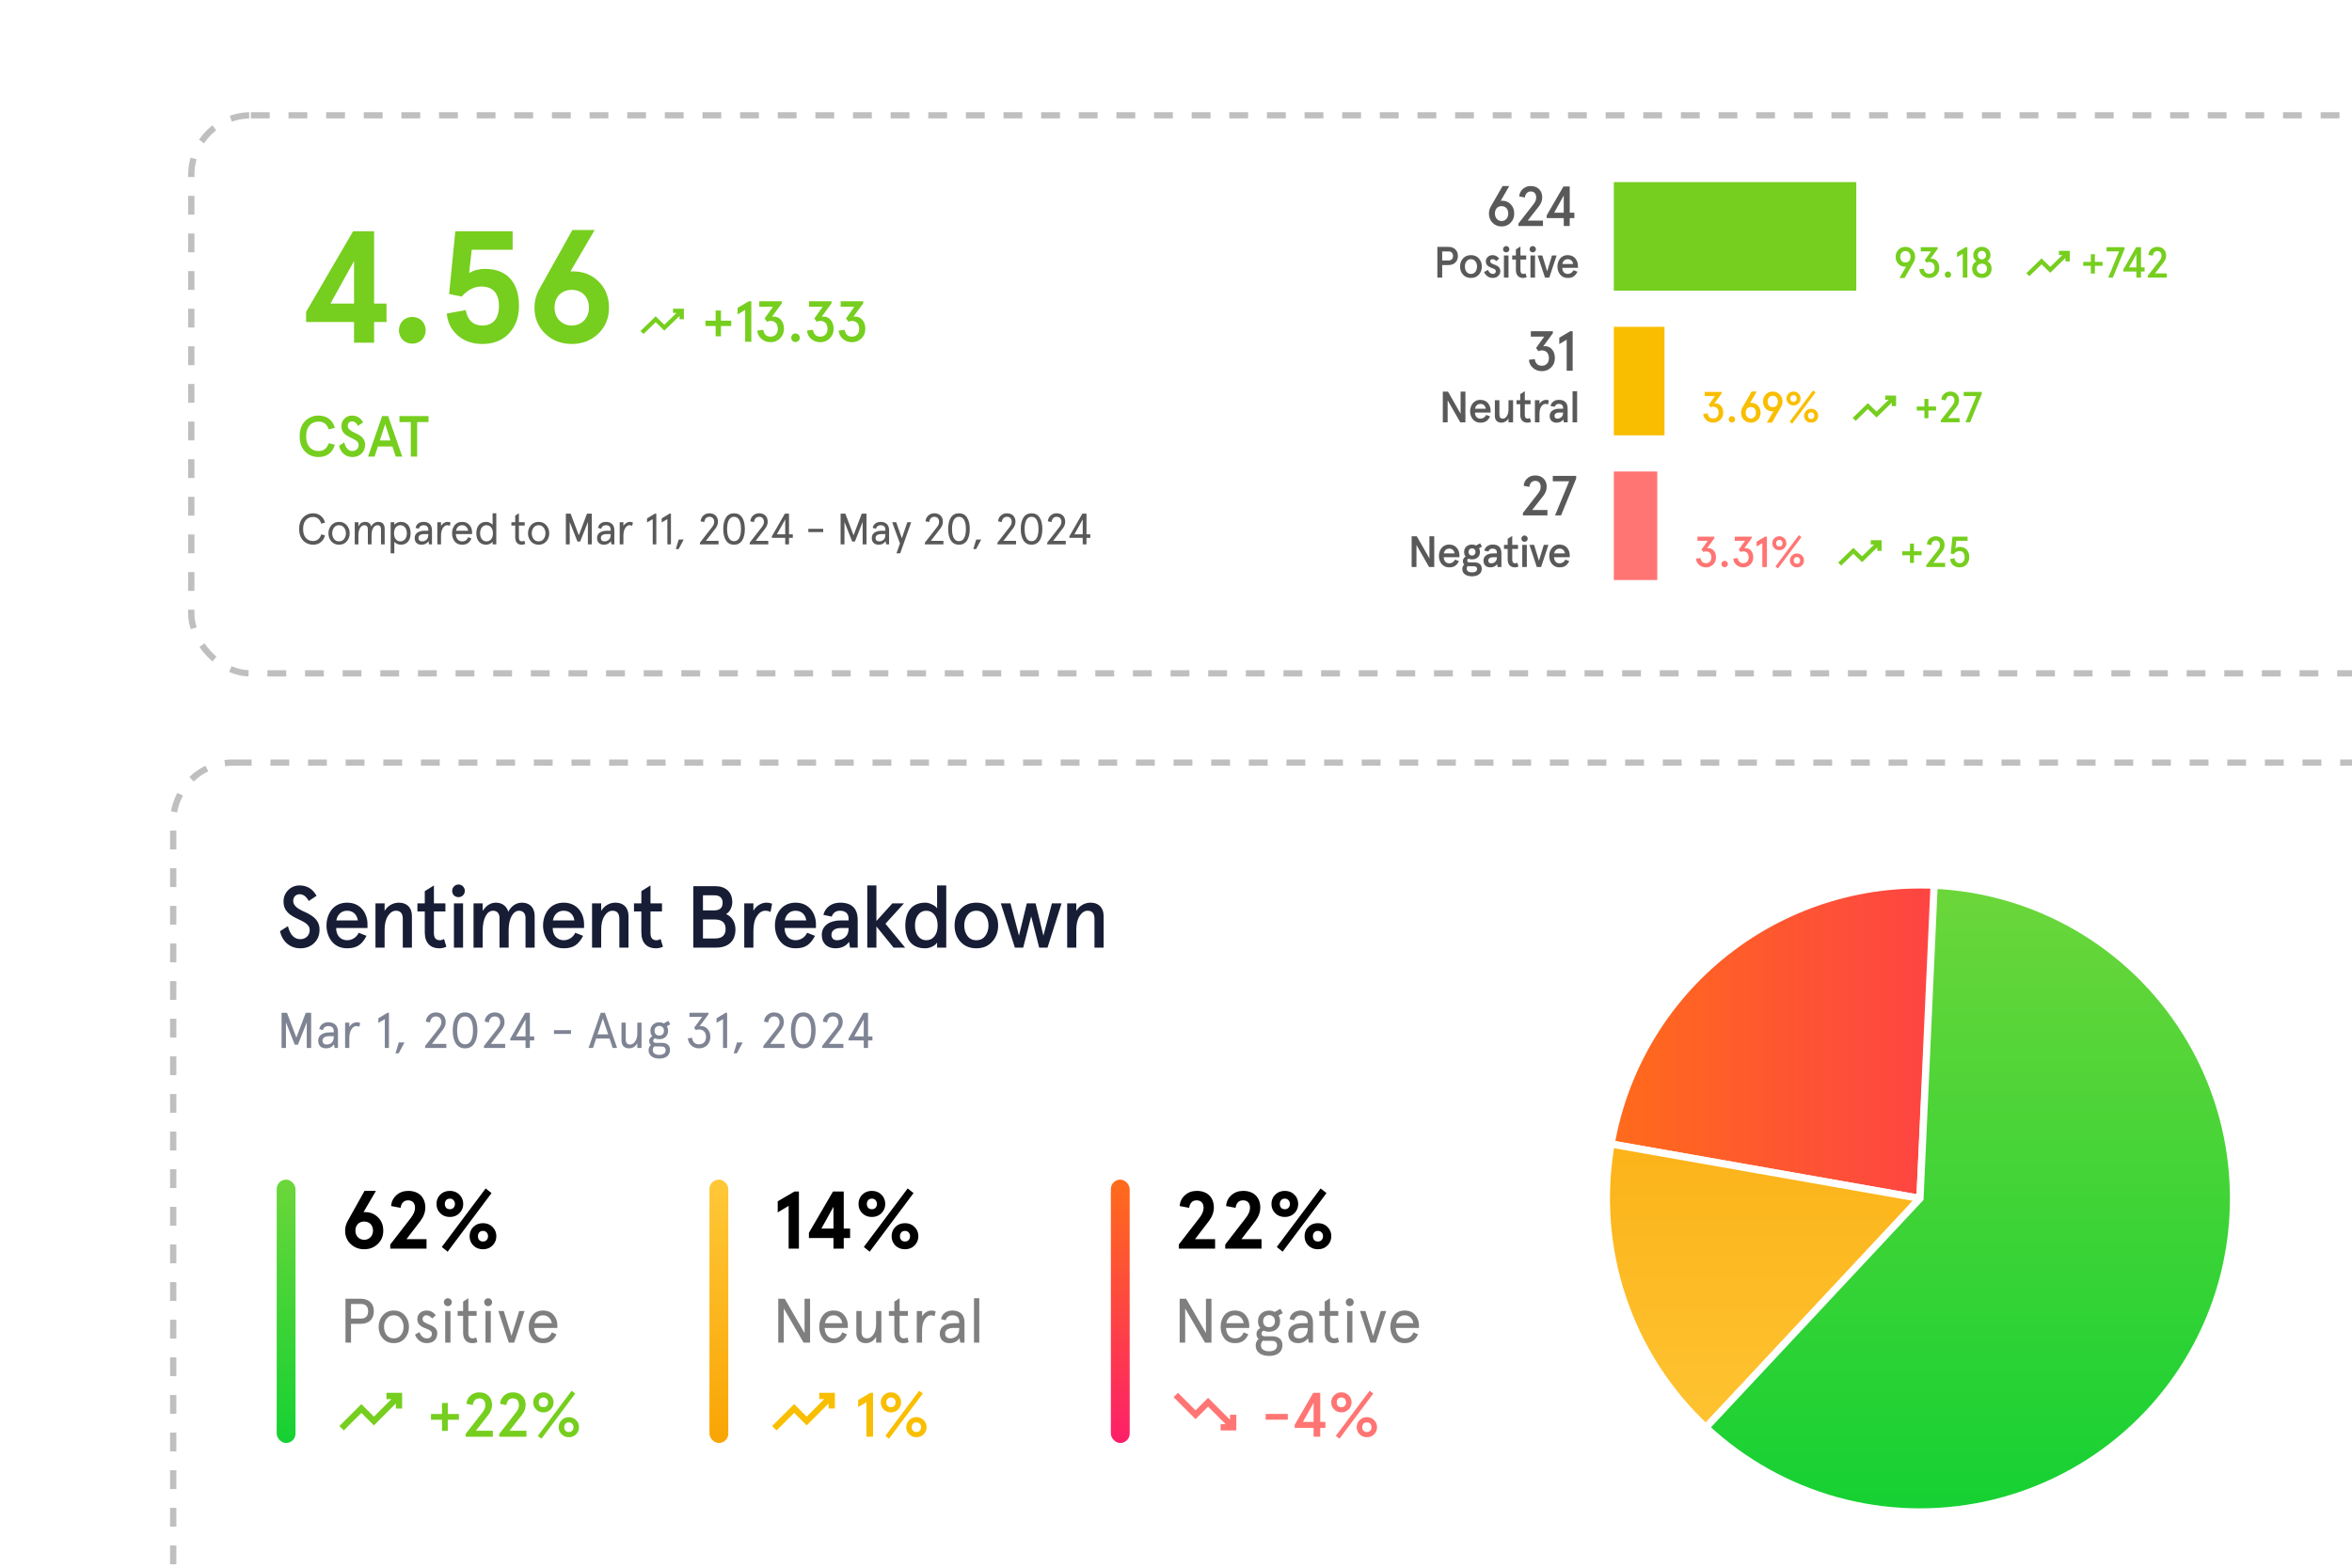 <svg width="375" height="250" viewBox="0 0 375 250" fill="none" xmlns="http://www.w3.org/2000/svg">
<g clip-path="url(#clip0_1494_44287)">
<g filter="url(#filter0_d_1494_44287)">
<rect x="30" y="15" width="360" height="90" rx="10" fill="white"/>
<rect x="30.5" y="15.5" width="359" height="89" rx="9.5" stroke="black" stroke-opacity="0.25" stroke-linejoin="round" stroke-dasharray="3 3"/>
</g>
<path d="M53.381 68.23L52.421 68.47C52.089 67.621 51.618 67.233 50.769 67.233C49.624 67.233 48.812 68.064 48.812 69.578C48.812 71.092 49.624 71.922 50.769 71.922C51.618 71.922 52.089 71.535 52.421 70.686L53.381 70.925C53.049 72.172 52.126 72.882 50.769 72.882C49.938 72.882 49.227 72.596 48.646 72.015C48.064 71.433 47.778 70.621 47.778 69.578C47.778 68.535 48.064 67.732 48.646 67.15C49.227 66.569 49.938 66.273 50.769 66.273C52.126 66.273 53.049 66.984 53.381 68.23ZM57.898 67.362L57.077 67.907C56.828 67.436 56.505 67.196 56.117 67.196C55.711 67.196 55.443 67.501 55.443 67.898C55.443 68.369 55.877 68.692 56.422 68.95C57.197 69.292 58.221 69.753 58.212 70.916C58.212 71.498 58.018 71.978 57.64 72.338C57.261 72.698 56.782 72.882 56.191 72.882C55.083 72.882 54.289 72.153 54.058 71.082L54.889 70.556C55.12 71.47 55.554 71.922 56.191 71.922C56.772 71.922 57.178 71.516 57.178 70.953C57.178 69.689 54.428 69.966 54.428 67.972C54.428 67.482 54.594 67.085 54.917 66.762C55.24 66.439 55.646 66.273 56.117 66.273C56.901 66.273 57.492 66.633 57.898 67.362ZM58.685 72.809L60.929 66.347H61.889L64.132 72.809H63.098L62.562 71.202H60.255L59.719 72.809H58.685ZM62.258 70.242L61.409 67.63L60.559 70.242H62.258ZM65.498 67.307H63.689V66.347H68.323V67.307H66.514V72.809H65.498V67.307Z" fill="#76CE1E"/>
<path d="M51.227 85.206L51.822 85.381C51.71 85.822 51.486 86.186 51.15 86.459C50.814 86.732 50.401 86.865 49.904 86.865C49.295 86.865 48.77 86.648 48.336 86.207C47.909 85.766 47.692 85.15 47.692 84.359C47.692 83.568 47.909 82.952 48.336 82.511C48.77 82.07 49.295 81.853 49.904 81.853C50.401 81.853 50.814 81.993 51.15 82.266C51.486 82.539 51.71 82.896 51.822 83.337L51.227 83.512C50.996 82.798 50.555 82.441 49.904 82.441C49.435 82.441 49.057 82.609 48.763 82.938C48.476 83.267 48.329 83.743 48.329 84.359C48.329 84.975 48.476 85.451 48.763 85.78C49.057 86.109 49.435 86.277 49.904 86.277C50.555 86.277 50.996 85.92 51.227 85.206ZM52.827 86.333C52.519 85.976 52.365 85.542 52.365 85.045C52.365 84.548 52.519 84.121 52.827 83.764C53.142 83.407 53.548 83.225 54.059 83.225C54.57 83.225 54.976 83.407 55.284 83.764C55.599 84.121 55.753 84.548 55.753 85.045C55.753 85.542 55.599 85.976 55.284 86.333C54.976 86.69 54.57 86.865 54.059 86.865C53.548 86.865 53.142 86.69 52.827 86.333ZM53.254 84.142C53.065 84.394 52.967 84.695 52.967 85.045C52.967 85.395 53.065 85.696 53.254 85.955C53.45 86.207 53.716 86.333 54.059 86.333C54.402 86.333 54.668 86.207 54.857 85.955C55.053 85.696 55.151 85.395 55.151 85.045C55.151 84.695 55.053 84.394 54.857 84.142C54.668 83.883 54.402 83.757 54.059 83.757C53.716 83.757 53.45 83.883 53.254 84.142ZM61.332 84.324V86.809H60.744V84.45C60.744 83.988 60.555 83.757 60.177 83.757C59.645 83.757 59.239 84.373 59.239 85.36V86.809H58.651V84.45C58.651 83.988 58.462 83.757 58.084 83.757C57.552 83.757 57.146 84.373 57.146 85.36V86.809H56.558V83.281H57.146V83.932C57.384 83.463 57.748 83.225 58.245 83.225C58.728 83.225 59.078 83.491 59.19 83.96C59.449 83.47 59.834 83.225 60.338 83.225C60.975 83.225 61.332 83.631 61.332 84.324ZM63.9 86.865C63.69 86.865 63.48 86.816 63.277 86.711C63.074 86.606 62.934 86.501 62.871 86.389V88.237H62.283V83.281H62.871V83.715C63.046 83.442 63.48 83.225 63.9 83.225C64.908 83.225 65.468 83.953 65.468 85.045C65.468 86.137 64.908 86.865 63.9 86.865ZM63.844 83.757C63.207 83.757 62.822 84.282 62.822 85.045C62.822 85.808 63.207 86.333 63.844 86.333C64.46 86.333 64.866 85.808 64.866 85.045C64.866 84.282 64.46 83.757 63.844 83.757ZM66.718 85.794C66.718 86.13 66.928 86.333 67.299 86.333C67.565 86.333 67.796 86.249 67.992 86.074C68.188 85.899 68.286 85.626 68.286 85.255V85.171H67.656C67.061 85.171 66.718 85.395 66.718 85.794ZM68.874 84.555V86.809H68.412L68.314 86.312C68.055 86.683 67.691 86.865 67.208 86.865C66.571 86.865 66.116 86.515 66.116 85.794C66.116 85.045 66.725 84.639 67.712 84.639H68.286V84.485C68.286 84.002 68.027 83.757 67.516 83.757C67.145 83.757 66.858 83.967 66.781 84.31L66.263 84.191C66.354 83.596 66.851 83.225 67.516 83.225C68.335 83.225 68.874 83.659 68.874 84.555ZM71.835 83.33L71.716 83.855C71.583 83.792 71.45 83.757 71.303 83.757C71.037 83.757 70.806 83.911 70.61 84.212C70.414 84.513 70.316 84.933 70.316 85.472V86.809H69.728V83.281H70.316V83.883C70.519 83.491 70.96 83.225 71.352 83.225C71.541 83.225 71.702 83.26 71.835 83.33ZM75.269 84.898V85.171H72.679C72.714 85.864 73.064 86.333 73.673 86.333C74.17 86.333 74.45 86.116 74.653 85.661L75.171 85.885C74.842 86.578 74.401 86.865 73.673 86.865C73.162 86.865 72.77 86.69 72.49 86.34C72.217 85.983 72.077 85.556 72.077 85.045C72.077 84.534 72.217 84.107 72.49 83.757C72.77 83.4 73.162 83.225 73.673 83.225C74.17 83.225 74.562 83.386 74.842 83.715C75.129 84.037 75.269 84.429 75.269 84.898ZM73.673 83.757C73.148 83.757 72.826 84.1 72.714 84.639H74.653C74.541 84.107 74.212 83.757 73.673 83.757ZM77.511 83.225C77.721 83.225 77.931 83.274 78.134 83.379C78.337 83.484 78.477 83.589 78.54 83.701V81.853H79.128V86.809H78.54V86.375C78.365 86.648 77.931 86.865 77.511 86.865C76.503 86.865 75.943 86.137 75.943 85.045C75.943 83.953 76.503 83.225 77.511 83.225ZM77.567 86.333C78.204 86.333 78.589 85.808 78.589 85.045C78.589 84.282 78.204 83.757 77.567 83.757C76.951 83.757 76.545 84.282 76.545 85.045C76.545 85.808 76.951 86.333 77.567 86.333ZM82.146 83.813H81.537V83.281H82.146V82.224L82.734 81.853V83.281H83.658V83.813H82.734V85.752C82.734 86.123 82.902 86.333 83.203 86.333C83.357 86.333 83.49 86.298 83.602 86.221L83.742 86.732C83.588 86.823 83.399 86.865 83.168 86.865C82.545 86.865 82.146 86.466 82.146 85.703V83.813ZM84.646 86.333C84.338 85.976 84.184 85.542 84.184 85.045C84.184 84.548 84.338 84.121 84.646 83.764C84.961 83.407 85.367 83.225 85.878 83.225C86.389 83.225 86.795 83.407 87.103 83.764C87.418 84.121 87.572 84.548 87.572 85.045C87.572 85.542 87.418 85.976 87.103 86.333C86.795 86.69 86.389 86.865 85.878 86.865C85.367 86.865 84.961 86.69 84.646 86.333ZM85.073 84.142C84.884 84.394 84.786 84.695 84.786 85.045C84.786 85.395 84.884 85.696 85.073 85.955C85.269 86.207 85.535 86.333 85.878 86.333C86.221 86.333 86.487 86.207 86.676 85.955C86.872 85.696 86.97 85.395 86.97 85.045C86.97 84.695 86.872 84.394 86.676 84.142C86.487 83.883 86.221 83.757 85.878 83.757C85.535 83.757 85.269 83.883 85.073 84.142ZM90.22 86.809V81.909H90.976L92.285 85.36L93.594 81.909H94.35V86.809H93.734V83.239L92.502 86.361H92.068L90.836 83.239V86.809H90.22ZM95.796 85.794C95.796 86.13 96.006 86.333 96.377 86.333C96.643 86.333 96.874 86.249 97.07 86.074C97.266 85.899 97.364 85.626 97.364 85.255V85.171H96.734C96.139 85.171 95.796 85.395 95.796 85.794ZM97.952 84.555V86.809H97.49L97.392 86.312C97.133 86.683 96.769 86.865 96.286 86.865C95.649 86.865 95.194 86.515 95.194 85.794C95.194 85.045 95.803 84.639 96.79 84.639H97.364V84.485C97.364 84.002 97.105 83.757 96.594 83.757C96.223 83.757 95.936 83.967 95.859 84.31L95.341 84.191C95.432 83.596 95.929 83.225 96.594 83.225C97.413 83.225 97.952 83.659 97.952 84.555ZM100.913 83.33L100.794 83.855C100.661 83.792 100.528 83.757 100.381 83.757C100.115 83.757 99.884 83.911 99.688 84.212C99.492 84.513 99.394 84.933 99.394 85.472V86.809H98.806V83.281H99.394V83.883C99.597 83.491 100.038 83.225 100.43 83.225C100.619 83.225 100.78 83.26 100.913 83.33ZM103.164 82.672L104.424 81.909H104.641V86.809H104.067V82.791L103.164 83.316V82.672ZM105.499 82.672L106.759 81.909H106.976V86.809H106.402V82.791L105.499 83.316V82.672ZM108.199 87.558H107.751L108.213 86.039H109.011L108.199 87.558ZM114.561 86.809H111.6V86.536L113.469 84.142C113.777 83.75 113.868 83.519 113.868 83.211C113.868 82.98 113.805 82.798 113.686 82.651C113.553 82.49 113.357 82.413 113.098 82.413C112.643 82.413 112.342 82.749 112.293 83.253L111.705 83.141C111.726 82.777 111.873 82.469 112.132 82.224C112.398 81.979 112.72 81.853 113.098 81.853C113.553 81.853 113.91 81.993 114.162 82.28C114.365 82.511 114.47 82.826 114.47 83.211C114.47 83.582 114.337 83.932 114.078 84.275L112.552 86.249H114.561V86.809ZM115.756 82.525C116.05 82.077 116.477 81.853 117.037 81.853C117.597 81.853 118.024 82.077 118.318 82.525C118.612 82.966 118.759 83.582 118.759 84.359C118.759 85.136 118.612 85.752 118.318 86.2C118.024 86.641 117.597 86.865 117.037 86.865C116.477 86.865 116.05 86.641 115.756 86.2C115.462 85.752 115.315 85.136 115.315 84.359C115.315 83.582 115.462 82.966 115.756 82.525ZM117.863 82.924C117.674 82.581 117.401 82.413 117.037 82.413C116.673 82.413 116.4 82.581 116.211 82.924C116.022 83.267 115.931 83.743 115.931 84.359C115.931 84.975 116.022 85.451 116.211 85.794C116.4 86.137 116.673 86.305 117.037 86.305C117.401 86.305 117.674 86.137 117.863 85.794C118.052 85.451 118.143 84.975 118.143 84.359C118.143 83.743 118.052 83.267 117.863 82.924ZM122.491 86.809H119.53V86.536L121.399 84.142C121.707 83.75 121.798 83.519 121.798 83.211C121.798 82.98 121.735 82.798 121.616 82.651C121.483 82.49 121.287 82.413 121.028 82.413C120.573 82.413 120.272 82.749 120.223 83.253L119.635 83.141C119.656 82.777 119.803 82.469 120.062 82.224C120.328 81.979 120.65 81.853 121.028 81.853C121.483 81.853 121.84 81.993 122.092 82.28C122.295 82.511 122.4 82.826 122.4 83.211C122.4 83.582 122.267 83.932 122.008 84.275L120.482 86.249H122.491V86.809ZM125.797 86.809H125.195V85.766H123.067V85.521L125.139 81.909H125.797V85.206H126.406V85.766H125.797V86.809ZM125.195 82.833L123.865 85.206H125.195V82.833ZM131.252 84.849H128.879V84.331H131.252V84.849ZM134.024 86.809V81.909H134.78L136.089 85.36L137.398 81.909H138.154V86.809H137.538V83.239L136.306 86.361H135.872L134.64 83.239V86.809H134.024ZM139.599 85.794C139.599 86.13 139.809 86.333 140.18 86.333C140.446 86.333 140.677 86.249 140.873 86.074C141.069 85.899 141.167 85.626 141.167 85.255V85.171H140.537C139.942 85.171 139.599 85.395 139.599 85.794ZM141.755 84.555V86.809H141.293L141.195 86.312C140.936 86.683 140.572 86.865 140.089 86.865C139.452 86.865 138.997 86.515 138.997 85.794C138.997 85.045 139.606 84.639 140.593 84.639H141.167V84.485C141.167 84.002 140.908 83.757 140.397 83.757C140.026 83.757 139.739 83.967 139.662 84.31L139.144 84.191C139.235 83.596 139.732 83.225 140.397 83.225C141.216 83.225 141.755 83.659 141.755 84.555ZM143.788 85.829L144.663 83.281H145.279L143.529 88.237H142.927L143.487 86.662L142.248 83.281H142.892L143.788 85.829ZM150.421 86.809H147.46V86.536L149.329 84.142C149.637 83.75 149.728 83.519 149.728 83.211C149.728 82.98 149.665 82.798 149.546 82.651C149.413 82.49 149.217 82.413 148.958 82.413C148.503 82.413 148.202 82.749 148.153 83.253L147.565 83.141C147.586 82.777 147.733 82.469 147.992 82.224C148.258 81.979 148.58 81.853 148.958 81.853C149.413 81.853 149.77 81.993 150.022 82.28C150.225 82.511 150.33 82.826 150.33 83.211C150.33 83.582 150.197 83.932 149.938 84.275L148.412 86.249H150.421V86.809ZM151.615 82.525C151.909 82.077 152.336 81.853 152.896 81.853C153.456 81.853 153.883 82.077 154.177 82.525C154.471 82.966 154.618 83.582 154.618 84.359C154.618 85.136 154.471 85.752 154.177 86.2C153.883 86.641 153.456 86.865 152.896 86.865C152.336 86.865 151.909 86.641 151.615 86.2C151.321 85.752 151.174 85.136 151.174 84.359C151.174 83.582 151.321 82.966 151.615 82.525ZM153.722 82.924C153.533 82.581 153.26 82.413 152.896 82.413C152.532 82.413 152.259 82.581 152.07 82.924C151.881 83.267 151.79 83.743 151.79 84.359C151.79 84.975 151.881 85.451 152.07 85.794C152.259 86.137 152.532 86.305 152.896 86.305C153.26 86.305 153.533 86.137 153.722 85.794C153.911 85.451 154.002 84.975 154.002 84.359C154.002 83.743 153.911 83.267 153.722 82.924ZM155.632 87.558H155.184L155.646 86.039H156.444L155.632 87.558ZM161.994 86.809H159.033V86.536L160.902 84.142C161.21 83.75 161.301 83.519 161.301 83.211C161.301 82.98 161.238 82.798 161.119 82.651C160.986 82.49 160.79 82.413 160.531 82.413C160.076 82.413 159.775 82.749 159.726 83.253L159.138 83.141C159.159 82.777 159.306 82.469 159.565 82.224C159.831 81.979 160.153 81.853 160.531 81.853C160.986 81.853 161.343 81.993 161.595 82.28C161.798 82.511 161.903 82.826 161.903 83.211C161.903 83.582 161.77 83.932 161.511 84.275L159.985 86.249H161.994V86.809ZM163.189 82.525C163.483 82.077 163.91 81.853 164.47 81.853C165.03 81.853 165.457 82.077 165.751 82.525C166.045 82.966 166.192 83.582 166.192 84.359C166.192 85.136 166.045 85.752 165.751 86.2C165.457 86.641 165.03 86.865 164.47 86.865C163.91 86.865 163.483 86.641 163.189 86.2C162.895 85.752 162.748 85.136 162.748 84.359C162.748 83.582 162.895 82.966 163.189 82.525ZM165.296 82.924C165.107 82.581 164.834 82.413 164.47 82.413C164.106 82.413 163.833 82.581 163.644 82.924C163.455 83.267 163.364 83.743 163.364 84.359C163.364 84.975 163.455 85.451 163.644 85.794C163.833 86.137 164.106 86.305 164.47 86.305C164.834 86.305 165.107 86.137 165.296 85.794C165.485 85.451 165.576 84.975 165.576 84.359C165.576 83.743 165.485 83.267 165.296 82.924ZM169.924 86.809H166.963V86.536L168.832 84.142C169.14 83.75 169.231 83.519 169.231 83.211C169.231 82.98 169.168 82.798 169.049 82.651C168.916 82.49 168.72 82.413 168.461 82.413C168.006 82.413 167.705 82.749 167.656 83.253L167.068 83.141C167.089 82.777 167.236 82.469 167.495 82.224C167.761 81.979 168.083 81.853 168.461 81.853C168.916 81.853 169.273 81.993 169.525 82.28C169.728 82.511 169.833 82.826 169.833 83.211C169.833 83.582 169.7 83.932 169.441 84.275L167.915 86.249H169.924V86.809ZM173.23 86.809H172.628V85.766H170.5V85.521L172.572 81.909H173.23V85.206H173.839V85.766H173.23V86.809ZM172.628 82.833L171.298 85.206H172.628V82.833Z" fill="#595959"/>
<path d="M59.644 54.652H56.446V51.352H48.805V49.728L56.294 36.883H59.644V48.408H61.624V51.352H59.644V54.652ZM56.446 41.63L52.689 48.408H56.446V41.63ZM64.214 54.195C63.402 53.383 63.402 51.962 64.214 51.149C65.027 50.337 66.448 50.337 67.26 51.149C68.073 51.962 68.073 53.383 67.26 54.195C66.448 55.008 65.027 55.008 64.214 54.195ZM71.224 50.007L74.244 49.449C74.574 51.099 75.463 51.911 76.91 51.911C78.636 51.911 79.55 50.794 79.55 48.763C79.55 46.758 78.56 45.692 76.757 45.692C75.615 45.692 74.549 46.225 73.61 47.291L71.604 46.885L72.594 36.883H81.733V39.828H75.209L74.803 43.534C75.539 43.102 76.377 42.874 77.316 42.874C80.895 42.874 82.748 45.133 82.748 48.763C82.748 50.565 82.215 52.038 81.149 53.18C80.083 54.297 78.661 54.855 76.91 54.855C75.387 54.855 74.092 54.424 73.026 53.535C71.985 52.647 71.376 51.454 71.224 50.007ZM94.812 36.68L90.954 43.28H91.36C93.01 43.28 94.355 43.813 95.447 44.905C96.538 45.971 97.097 47.367 97.097 49.068C97.097 50.718 96.538 52.114 95.396 53.205C94.254 54.297 92.858 54.855 91.157 54.855C89.481 54.855 88.06 54.297 86.918 53.205C85.775 52.114 85.217 50.718 85.217 49.068C85.217 47.976 85.496 46.935 86.08 45.945L91.258 36.68H94.812ZM88.415 49.068C88.415 50.769 89.634 51.911 91.157 51.911C92.705 51.911 93.898 50.769 93.898 49.068C93.898 47.316 92.756 46.225 91.157 46.225C89.558 46.225 88.415 47.316 88.415 49.068Z" fill="#76CE1E"/>
<path d="M114.101 51.145V49.521H114.95V51.145H116.584V51.995H114.95V53.628H114.101V51.995H112.476V51.145H114.101ZM117.604 49.105L119.394 48.035H119.791V54.496H118.813V49.419L117.604 50.139V49.105ZM120.743 52.715L121.694 52.595C121.814 53.324 122.201 53.684 122.857 53.684C123.549 53.684 124.011 53.222 124.011 52.438C124.011 51.625 123.549 51.173 122.857 51.173C122.672 51.173 122.487 51.219 122.294 51.302L121.906 50.785L123.244 48.921H121.057V48.035H124.657V48.367L123.087 50.508C123.161 50.49 123.254 50.481 123.355 50.481C123.844 50.481 124.241 50.665 124.537 51.035C124.841 51.395 124.989 51.865 124.989 52.438C124.989 53.056 124.786 53.564 124.371 53.97C123.964 54.367 123.457 54.57 122.857 54.57C122.294 54.57 121.814 54.395 121.407 54.044C121.001 53.693 120.78 53.25 120.743 52.715ZM126.347 53.379C126.614 53.111 127.057 53.111 127.316 53.379C127.584 53.638 127.584 54.081 127.316 54.348C127.057 54.607 126.614 54.607 126.347 54.348C126.088 54.081 126.088 53.638 126.347 53.379ZM128.667 52.715L129.618 52.595C129.738 53.324 130.125 53.684 130.781 53.684C131.473 53.684 131.935 53.222 131.935 52.438C131.935 51.625 131.473 51.173 130.781 51.173C130.596 51.173 130.411 51.219 130.218 51.302L129.83 50.785L131.168 48.921H128.981V48.035H132.581V48.367L131.011 50.508C131.085 50.49 131.178 50.481 131.279 50.481C131.768 50.481 132.165 50.665 132.461 51.035C132.765 51.395 132.913 51.865 132.913 52.438C132.913 53.056 132.71 53.564 132.295 53.97C131.888 54.367 131.381 54.57 130.781 54.57C130.218 54.57 129.738 54.395 129.331 54.044C128.925 53.693 128.704 53.25 128.667 52.715ZM133.72 52.715L134.67 52.595C134.79 53.324 135.178 53.684 135.833 53.684C136.526 53.684 136.987 53.222 136.987 52.438C136.987 51.625 136.526 51.173 135.833 51.173C135.649 51.173 135.464 51.219 135.27 51.302L134.883 50.785L136.221 48.921H134.033V48.035H137.633V48.367L136.064 50.508C136.138 50.49 136.23 50.481 136.332 50.481C136.821 50.481 137.218 50.665 137.513 51.035C137.818 51.395 137.966 51.865 137.966 52.438C137.966 53.056 137.763 53.564 137.347 53.97C136.941 54.367 136.433 54.57 135.833 54.57C135.27 54.57 134.79 54.395 134.384 54.044C133.978 53.693 133.757 53.25 133.72 52.715Z" fill="#76CE1E"/>
<path d="M107.307 49.227V49.9H107.861L105.923 51.785L104.538 50.438L102.115 52.795L102.6 53.266L104.538 51.381L105.923 52.728L108.346 50.371V50.91H109.038V49.227H107.307Z" fill="#76CE1E"/>
<path d="M239.465 32.007C240.041 32.007 240.509 32.196 240.878 32.583C241.247 32.97 241.427 33.456 241.427 34.059C241.427 34.644 241.238 35.13 240.851 35.526C240.473 35.913 239.996 36.111 239.411 36.111C238.826 36.111 238.349 35.913 237.962 35.526C237.584 35.13 237.395 34.644 237.395 34.059C237.395 33.654 237.494 33.276 237.701 32.916L239.573 29.667H240.635L239.258 32.043C239.303 32.016 239.375 32.007 239.465 32.007ZM238.349 34.059C238.349 34.752 238.79 35.247 239.411 35.247C240.032 35.247 240.473 34.752 240.473 34.059C240.473 33.33 240.05 32.871 239.411 32.871C238.772 32.871 238.349 33.33 238.349 34.059ZM246.007 36.039H242.101V35.643L244.423 32.664C244.819 32.169 244.927 31.89 244.927 31.494C244.927 30.909 244.63 30.531 244.063 30.531C243.532 30.531 243.199 30.909 243.127 31.494L242.227 31.323C242.254 30.846 242.443 30.459 242.785 30.144C243.136 29.829 243.559 29.667 244.063 29.667C244.603 29.667 245.044 29.829 245.377 30.153C245.719 30.468 245.89 30.909 245.89 31.458C245.89 31.971 245.719 32.457 245.368 32.898L243.577 35.175H246.007V36.039ZM250.276 36.039H249.322V34.779H246.604V34.347L249.268 29.739H250.276V33.915H251.014V34.779H250.276V36.039ZM249.322 31.179L247.792 33.915H249.322V31.179Z" fill="#595959"/>
<rect x="257.308" y="29.039" width="38.654" height="17.308" fill="#76CE1E"/>
<path d="M230.93 42.267H229.943V44.27H229.173V39.37H230.93C231.406 39.37 231.777 39.502 232.043 39.776C232.316 40.048 232.449 40.392 232.449 40.819C232.449 41.245 232.316 41.589 232.043 41.861C231.777 42.135 231.406 42.267 230.93 42.267ZM229.943 41.539H230.965C231.406 41.539 231.665 41.273 231.665 40.819C231.665 40.364 231.406 40.097 230.965 40.097H229.943V41.539ZM233.261 43.8C232.946 43.45 232.792 43.017 232.792 42.505C232.792 41.995 232.946 41.56 233.261 41.211C233.576 40.861 234.003 40.685 234.528 40.685C235.053 40.685 235.473 40.861 235.788 41.211C236.103 41.56 236.264 41.995 236.264 42.505C236.264 43.017 236.103 43.45 235.788 43.8C235.473 44.151 235.053 44.325 234.528 44.325C234.003 44.325 233.576 44.151 233.261 43.8ZM233.814 41.679C233.646 41.91 233.562 42.184 233.562 42.505C233.562 42.828 233.646 43.108 233.814 43.339C233.989 43.569 234.227 43.681 234.528 43.681C234.829 43.681 235.067 43.569 235.235 43.339C235.41 43.108 235.494 42.828 235.494 42.505C235.494 42.184 235.41 41.91 235.235 41.679C235.067 41.449 234.829 41.33 234.528 41.33C234.227 41.33 233.989 41.449 233.814 41.679ZM237.98 40.685C238.407 40.685 238.799 40.903 239.023 41.245L238.561 41.651C238.393 41.434 238.19 41.33 237.945 41.33C237.749 41.33 237.595 41.456 237.595 41.679C237.595 41.757 237.623 41.834 237.686 41.897C237.805 42.016 237.924 42.072 238.225 42.184C238.47 42.275 238.575 42.309 238.771 42.443C239.051 42.611 239.184 42.821 239.212 43.206C239.212 43.52 239.1 43.786 238.876 44.004C238.652 44.221 238.358 44.325 237.987 44.325C237.315 44.325 236.839 43.892 236.622 43.38L237.238 43.044C237.427 43.471 237.686 43.681 238.015 43.681C238.33 43.681 238.491 43.528 238.491 43.219C238.491 43.1 238.442 43.017 238.309 42.94C238.246 42.898 238.183 42.862 238.127 42.842C238.022 42.792 237.763 42.702 237.651 42.653C237.147 42.443 236.895 42.12 236.895 41.687C236.895 41.407 237 41.169 237.203 40.98C237.406 40.783 237.665 40.685 237.98 40.685ZM239.784 40.105C239.595 39.908 239.595 39.587 239.791 39.391C239.987 39.188 240.309 39.188 240.505 39.391C240.701 39.587 240.701 39.908 240.505 40.105C240.316 40.294 239.98 40.294 239.784 40.105ZM239.784 44.27V40.742H240.512V44.27H239.784ZM241.692 41.386H241.104V40.742H241.692V39.769L242.42 39.313V40.742H243.337V41.386H242.42V43.108C242.42 43.492 242.574 43.681 242.889 43.681C243.008 43.681 243.12 43.647 243.225 43.584L243.414 44.2C243.239 44.283 243.05 44.325 242.847 44.325C242.147 44.325 241.692 43.898 241.692 43.066V41.386ZM244.016 40.105C243.827 39.908 243.827 39.587 244.023 39.391C244.219 39.188 244.541 39.188 244.737 39.391C244.933 39.587 244.933 39.908 244.737 40.105C244.548 40.294 244.212 40.294 244.016 40.105ZM244.016 44.27V40.742H244.744V44.27H244.016ZM246.332 44.27L245.163 40.742H245.905L246.675 43.276L247.445 40.742H248.187L247.018 44.27H246.332ZM249.962 41.33C249.493 41.33 249.185 41.645 249.101 42.099H250.816C250.753 41.658 250.459 41.33 249.962 41.33ZM251.586 42.394V42.709H249.087C249.087 43.261 249.409 43.681 249.962 43.681C250.354 43.681 250.711 43.458 250.886 43.087L251.509 43.331C251.152 44.025 250.739 44.325 249.962 44.325C248.8 44.325 248.317 43.346 248.317 42.505C248.317 41.666 248.8 40.685 249.962 40.685C251.089 40.685 251.586 41.602 251.586 42.394Z" fill="#595959"/>
<path d="M303.752 42.525C303.309 42.525 302.949 42.38 302.665 42.082C302.381 41.784 302.243 41.41 302.243 40.947C302.243 40.496 302.388 40.123 302.679 39.825C302.977 39.52 303.344 39.368 303.794 39.368C304.244 39.368 304.611 39.52 304.901 39.825C305.199 40.123 305.345 40.496 305.345 40.947C305.345 41.258 305.268 41.549 305.109 41.826L303.669 44.325H302.852L303.911 42.497C303.877 42.518 303.821 42.525 303.752 42.525ZM304.611 40.947C304.611 40.413 304.271 40.033 303.794 40.033C303.316 40.033 302.977 40.413 302.977 40.947C302.977 41.507 303.302 41.86 303.794 41.86C304.285 41.86 304.611 41.507 304.611 40.947ZM306.01 42.933L306.723 42.843C306.813 43.39 307.104 43.66 307.595 43.66C308.114 43.66 308.461 43.314 308.461 42.726C308.461 42.117 308.114 41.777 307.595 41.777C307.457 41.777 307.318 41.812 307.173 41.874L306.882 41.486L307.886 40.088H306.245V39.423H308.945V39.673L307.768 41.279C307.824 41.265 307.893 41.258 307.969 41.258C308.336 41.258 308.634 41.397 308.855 41.673C309.084 41.943 309.194 42.297 309.194 42.726C309.194 43.19 309.042 43.57 308.731 43.875C308.426 44.173 308.045 44.325 307.595 44.325C307.173 44.325 306.813 44.193 306.508 43.93C306.204 43.667 306.038 43.335 306.01 42.933ZM310.213 43.432C310.413 43.231 310.746 43.231 310.94 43.432C311.14 43.626 311.14 43.958 310.94 44.159C310.746 44.353 310.413 44.353 310.213 44.159C310.019 43.958 310.019 43.626 310.213 43.432ZM312.036 40.227L313.379 39.423H313.677V44.27H312.943V40.462L312.036 41.002V40.227ZM317.361 40.676C317.361 41.071 317.202 41.397 316.877 41.66C317.32 41.916 317.541 42.31 317.541 42.843C317.541 43.293 317.389 43.653 317.091 43.923C316.794 44.193 316.427 44.325 315.991 44.325C315.554 44.325 315.187 44.193 314.89 43.923C314.592 43.653 314.44 43.293 314.44 42.843C314.44 42.31 314.661 41.916 315.104 41.66C314.779 41.403 314.62 41.078 314.62 40.676C314.62 40.309 314.751 40.005 315.007 39.749C315.264 39.493 315.596 39.368 315.991 39.368C316.385 39.368 316.717 39.493 316.974 39.749C317.23 40.005 317.361 40.309 317.361 40.676ZM316.572 42.262C316.42 42.123 316.226 42.054 315.991 42.054C315.755 42.054 315.561 42.123 315.402 42.262C315.25 42.4 315.174 42.594 315.174 42.843C315.174 43.093 315.25 43.293 315.409 43.439C315.568 43.584 315.762 43.66 315.991 43.66C316.219 43.66 316.413 43.584 316.572 43.439C316.731 43.293 316.807 43.093 316.807 42.843C316.807 42.594 316.731 42.4 316.572 42.262ZM315.333 40.683C315.333 41.078 315.61 41.369 315.991 41.369C316.371 41.369 316.648 41.078 316.648 40.683C316.648 40.296 316.371 40.005 315.991 40.005C315.61 40.005 315.333 40.296 315.333 40.683Z" fill="#76CE1E"/>
<path d="M328.269 40V40.673H328.823L326.885 42.559L325.5 41.212L323.077 43.569L323.562 44.04L325.5 42.154L326.885 43.501L329.308 41.145V41.683H330V40H328.269Z" fill="#76CE1E"/>
<path d="M333.365 41.757V40.538H334.001V41.757H335.227V42.393H334.001V43.619H333.365V42.393H332.146V41.757H333.365ZM335.86 39.423H338.726V39.756L336.871 44.27H336.137L337.861 40.088H335.86V39.423ZM341.36 44.27H340.626V43.3H338.536V42.968L340.585 39.423H341.36V42.636H341.928V43.3H341.36V44.27ZM340.626 40.531L339.449 42.636H340.626V40.531ZM345.453 44.27H342.448V43.965L344.234 41.673C344.539 41.293 344.622 41.078 344.622 40.773C344.622 40.323 344.393 40.033 343.957 40.033C343.549 40.033 343.293 40.323 343.237 40.773L342.545 40.642C342.566 40.275 342.711 39.977 342.974 39.735C343.244 39.493 343.569 39.368 343.957 39.368C344.373 39.368 344.712 39.493 344.968 39.742C345.231 39.984 345.363 40.323 345.363 40.746C345.363 41.14 345.231 41.514 344.961 41.853L343.583 43.605H345.453V44.27Z" fill="#76CE1E"/>
<rect x="257.308" y="52.117" width="8.077" height="17.308" fill="#F9BE00"/>
<path d="M243.768 57.38L244.695 57.263C244.812 57.974 245.19 58.325 245.829 58.325C246.504 58.325 246.954 57.875 246.954 57.11C246.954 56.318 246.504 55.877 245.829 55.877C245.649 55.877 245.469 55.922 245.28 56.003L244.902 55.499L246.207 53.681H244.074V52.817H247.584V53.141L246.054 55.229C246.126 55.211 246.216 55.202 246.315 55.202C246.792 55.202 247.179 55.382 247.467 55.742C247.764 56.093 247.908 56.552 247.908 57.11C247.908 57.713 247.71 58.208 247.305 58.604C246.909 58.991 246.414 59.189 245.829 59.189C245.28 59.189 244.812 59.018 244.416 58.676C244.02 58.334 243.804 57.902 243.768 57.38ZM248.609 53.861L250.355 52.817H250.742V59.117H249.788V54.167L248.609 54.869V53.861Z" fill="#595959"/>
<path d="M271.562 66.008L272.275 65.918C272.365 66.465 272.656 66.734 273.147 66.734C273.667 66.734 274.013 66.388 274.013 65.8C274.013 65.191 273.667 64.851 273.147 64.851C273.009 64.851 272.87 64.886 272.725 64.948L272.434 64.561L273.438 63.162H271.797V62.498H274.497V62.747L273.32 64.353C273.376 64.339 273.445 64.332 273.521 64.332C273.888 64.332 274.186 64.471 274.407 64.748C274.636 65.018 274.747 65.371 274.747 65.8C274.747 66.264 274.594 66.644 274.283 66.949C273.978 67.247 273.597 67.399 273.147 67.399C272.725 67.399 272.365 67.268 272.06 67.004C271.756 66.741 271.59 66.409 271.562 66.008ZM275.765 66.506C275.966 66.305 276.298 66.305 276.492 66.506C276.693 66.7 276.693 67.032 276.492 67.233C276.298 67.427 275.966 67.427 275.765 67.233C275.571 67.032 275.571 66.7 275.765 66.506ZM279.194 64.242C279.637 64.242 279.997 64.388 280.281 64.685C280.565 64.983 280.704 65.357 280.704 65.821C280.704 66.271 280.558 66.644 280.26 66.949C279.97 67.247 279.603 67.399 279.153 67.399C278.703 67.399 278.336 67.247 278.038 66.949C277.747 66.644 277.602 66.271 277.602 65.821C277.602 65.509 277.678 65.218 277.837 64.941L279.277 62.442H280.094L279.035 64.27C279.07 64.249 279.125 64.242 279.194 64.242ZM278.336 65.821C278.336 66.354 278.675 66.734 279.153 66.734C279.63 66.734 279.97 66.354 279.97 65.821C279.97 65.26 279.644 64.907 279.153 64.907C278.661 64.907 278.336 65.26 278.336 65.821ZM282.603 65.599C282.16 65.599 281.8 65.454 281.517 65.156C281.233 64.858 281.094 64.484 281.094 64.021C281.094 63.571 281.24 63.197 281.53 62.899C281.828 62.594 282.195 62.442 282.645 62.442C283.095 62.442 283.462 62.594 283.753 62.899C284.05 63.197 284.196 63.571 284.196 64.021C284.196 64.332 284.12 64.623 283.96 64.9L282.52 67.399H281.703L282.763 65.571C282.728 65.592 282.673 65.599 282.603 65.599ZM283.462 64.021C283.462 63.488 283.123 63.107 282.645 63.107C282.167 63.107 281.828 63.488 281.828 64.021C281.828 64.581 282.153 64.934 282.645 64.934C283.137 64.934 283.462 64.581 283.462 64.021ZM285.159 64.339C284.944 64.124 284.833 63.861 284.833 63.55C284.833 63.238 284.944 62.982 285.159 62.768C285.373 62.553 285.643 62.442 285.955 62.442C286.266 62.442 286.536 62.553 286.751 62.768C286.966 62.982 287.076 63.238 287.076 63.55C287.076 63.861 286.966 64.124 286.751 64.339C286.536 64.554 286.266 64.658 285.955 64.658C285.643 64.658 285.373 64.554 285.159 64.339ZM285.581 63.169C285.394 63.363 285.394 63.737 285.581 63.938C285.671 64.034 285.796 64.083 285.955 64.083C286.114 64.083 286.239 64.034 286.329 63.938C286.516 63.737 286.516 63.363 286.329 63.169C286.239 63.065 286.114 63.017 285.955 63.017C285.796 63.017 285.671 63.065 285.581 63.169ZM287.97 67.081C287.755 66.866 287.644 66.603 287.644 66.291C287.644 65.98 287.755 65.724 287.97 65.509C288.184 65.294 288.454 65.184 288.766 65.184C289.077 65.184 289.347 65.294 289.562 65.509C289.776 65.724 289.887 65.98 289.887 66.291C289.887 66.603 289.776 66.866 289.562 67.081C289.347 67.295 289.077 67.399 288.766 67.399C288.454 67.399 288.184 67.295 287.97 67.081ZM288.392 65.911C288.205 66.105 288.205 66.478 288.392 66.679C288.482 66.776 288.606 66.825 288.766 66.825C288.925 66.825 289.05 66.776 289.14 66.679C289.326 66.478 289.326 66.105 289.14 65.911C289.05 65.807 288.925 65.758 288.766 65.758C288.606 65.758 288.482 65.807 288.392 65.911ZM285.339 67.254L289.07 62.269L289.472 62.581L285.74 67.565L285.339 67.254Z" fill="#F9BE00"/>
<path d="M300.577 63.078V63.751H301.131L299.192 65.637L297.808 64.29L295.385 66.647L295.869 67.118L297.808 65.233L299.192 66.579L301.615 64.223V64.761H302.308V63.078H300.577Z" fill="#76CE1E"/>
<path d="M306.826 64.831V63.612H307.463V64.831H308.688V65.468H307.463V66.693H306.826V65.468H305.608V64.831H306.826ZM312.437 67.344H309.432V67.039L311.218 64.748C311.523 64.367 311.606 64.152 311.606 63.848C311.606 63.398 311.378 63.107 310.941 63.107C310.533 63.107 310.277 63.398 310.221 63.848L309.529 63.716C309.55 63.349 309.695 63.051 309.958 62.809C310.228 62.567 310.554 62.442 310.941 62.442C311.357 62.442 311.696 62.567 311.952 62.816C312.215 63.058 312.347 63.398 312.347 63.82C312.347 64.215 312.215 64.588 311.945 64.928L310.568 66.679H312.437V67.344ZM313.097 62.498H315.964V62.83L314.108 67.344H313.374L315.098 63.162H313.097V62.498Z" fill="#76CE1E"/>
<path d="M232.876 65.976V62.448H233.646V67.348H232.82L230.811 63.834V67.348H230.041V62.448H230.867L232.876 65.976ZM236.037 64.408C235.568 64.408 235.26 64.723 235.176 65.178H236.891C236.828 64.737 236.534 64.408 236.037 64.408ZM237.661 65.472V65.787H235.162C235.162 66.34 235.484 66.76 236.037 66.76C236.429 66.76 236.786 66.536 236.961 66.165L237.584 66.41C237.227 67.103 236.814 67.404 236.037 67.404C234.875 67.404 234.392 66.424 234.392 65.584C234.392 64.744 234.875 63.764 236.037 63.764C237.164 63.764 237.661 64.681 237.661 65.472ZM241.243 63.82V67.348H240.515V66.746C240.263 67.166 239.843 67.404 239.374 67.404C238.751 67.404 238.338 67.019 238.338 66.347V63.82H239.066V66.116C239.066 66.543 239.248 66.76 239.612 66.76C239.857 66.76 240.067 66.627 240.242 66.354C240.424 66.081 240.515 65.71 240.515 65.248V63.82H241.243ZM242.386 64.464H241.798V63.82H242.386V62.847L243.114 62.392V63.82H244.031V64.464H243.114V66.186C243.114 66.571 243.268 66.76 243.583 66.76C243.702 66.76 243.814 66.725 243.919 66.662L244.108 67.278C243.933 67.362 243.744 67.404 243.541 67.404C242.841 67.404 242.386 66.977 242.386 66.144V64.464ZM245.452 66.039V67.348H244.724V63.82H245.452V64.408C245.683 63.995 246.103 63.764 246.495 63.764C246.656 63.764 246.803 63.792 246.943 63.848L246.817 64.513C246.705 64.443 246.565 64.408 246.404 64.408C246.145 64.408 245.921 64.548 245.732 64.835C245.543 65.115 245.452 65.514 245.452 66.039ZM247.079 66.333C247.079 65.612 247.688 65.178 248.605 65.178H249.214V65.024C249.214 64.604 248.927 64.408 248.528 64.408C248.206 64.408 247.989 64.562 247.87 64.877L247.205 64.737C247.352 64.142 247.863 63.764 248.535 63.764C249.473 63.764 249.942 64.226 249.942 65.157V67.348H249.326L249.256 66.886C249.011 67.229 248.647 67.404 248.164 67.404C247.541 67.404 247.079 67.033 247.079 66.333ZM247.849 66.333C247.849 66.585 248.003 66.76 248.29 66.76C248.535 66.76 248.752 66.683 248.934 66.529C249.123 66.368 249.214 66.151 249.214 65.864V65.787H248.577C248.129 65.787 247.849 65.997 247.849 66.333ZM250.726 67.348V62.392H251.454V67.348H250.726Z" fill="#595959"/>
<rect x="257.308" y="75.191" width="6.923" height="17.308" fill="#FF7573"/>
<path d="M246.718 82.191H242.812V81.795L245.134 78.816C245.53 78.321 245.638 78.042 245.638 77.646C245.638 77.061 245.341 76.683 244.774 76.683C244.243 76.683 243.91 77.061 243.838 77.646L242.938 77.475C242.965 76.998 243.154 76.611 243.496 76.296C243.847 75.981 244.27 75.819 244.774 75.819C245.314 75.819 245.755 75.981 246.088 76.305C246.43 76.62 246.601 77.061 246.601 77.61C246.601 78.123 246.43 78.609 246.079 79.05L244.288 81.327H246.718V82.191ZM247.577 75.891H251.303V76.323L248.891 82.191H247.937L250.178 76.755H247.577V75.891Z" fill="#595959"/>
<path d="M270.408 89.086L271.122 88.996C271.212 89.543 271.502 89.813 271.994 89.813C272.513 89.813 272.859 89.466 272.859 88.878C272.859 88.269 272.513 87.93 271.994 87.93C271.855 87.93 271.717 87.964 271.572 88.026L271.281 87.639L272.285 86.24H270.644V85.576H273.344V85.825L272.167 87.431C272.222 87.417 272.292 87.41 272.368 87.41C272.735 87.41 273.032 87.549 273.254 87.826C273.482 88.096 273.593 88.449 273.593 88.878C273.593 89.342 273.441 89.723 273.129 90.027C272.825 90.325 272.444 90.477 271.994 90.477C271.572 90.477 271.212 90.346 270.907 90.083C270.602 89.82 270.436 89.487 270.408 89.086ZM274.611 89.584C274.812 89.383 275.144 89.383 275.338 89.584C275.539 89.778 275.539 90.11 275.338 90.311C275.144 90.505 274.812 90.505 274.611 90.311C274.417 90.11 274.417 89.778 274.611 89.584ZM276.351 89.086L277.065 88.996C277.155 89.543 277.445 89.813 277.937 89.813C278.456 89.813 278.802 89.466 278.802 88.878C278.802 88.269 278.456 87.93 277.937 87.93C277.798 87.93 277.66 87.964 277.515 88.026L277.224 87.639L278.228 86.24H276.587V85.576H279.287V85.825L278.11 87.431C278.165 87.417 278.235 87.41 278.311 87.41C278.678 87.41 278.975 87.549 279.197 87.826C279.425 88.096 279.536 88.449 279.536 88.878C279.536 89.342 279.384 89.723 279.072 90.027C278.768 90.325 278.387 90.477 277.937 90.477C277.515 90.477 277.155 90.346 276.85 90.083C276.545 89.82 276.379 89.487 276.351 89.086ZM280.075 86.379L281.418 85.576H281.716V90.422H280.982V86.614L280.075 87.154V86.379ZM282.896 87.417C282.682 87.203 282.571 86.94 282.571 86.628C282.571 86.317 282.682 86.06 282.896 85.846C283.111 85.631 283.381 85.52 283.693 85.52C284.004 85.52 284.274 85.631 284.489 85.846C284.703 86.06 284.814 86.317 284.814 86.628C284.814 86.94 284.703 87.203 284.489 87.417C284.274 87.632 284.004 87.736 283.693 87.736C283.381 87.736 283.111 87.632 282.896 87.417ZM283.319 86.247C283.132 86.441 283.132 86.815 283.319 87.016C283.409 87.113 283.533 87.161 283.693 87.161C283.852 87.161 283.976 87.113 284.066 87.016C284.253 86.815 284.253 86.441 284.066 86.247C283.976 86.143 283.852 86.095 283.693 86.095C283.533 86.095 283.409 86.143 283.319 86.247ZM285.707 90.159C285.493 89.944 285.382 89.681 285.382 89.37C285.382 89.058 285.493 88.802 285.707 88.587C285.922 88.373 286.192 88.262 286.503 88.262C286.815 88.262 287.085 88.373 287.3 88.587C287.514 88.802 287.625 89.058 287.625 89.37C287.625 89.681 287.514 89.944 287.3 90.159C287.085 90.373 286.815 90.477 286.503 90.477C286.192 90.477 285.922 90.373 285.707 90.159ZM286.13 88.989C285.943 89.183 285.943 89.556 286.13 89.757C286.22 89.854 286.344 89.903 286.503 89.903C286.663 89.903 286.787 89.854 286.877 89.757C287.064 89.556 287.064 89.183 286.877 88.989C286.787 88.885 286.663 88.837 286.503 88.837C286.344 88.837 286.22 88.885 286.13 88.989ZM283.076 90.332L286.808 85.347L287.21 85.659L283.478 90.643L283.076 90.332Z" fill="#FF7573"/>
<path d="M298.269 86.152V86.826H298.823L296.885 88.711L295.5 87.364L293.077 89.721L293.562 90.192L295.5 88.307L296.885 89.653L299.308 87.297V87.836H300V86.152H298.269Z" fill="#76CE1E"/>
<path d="M304.518 87.909V86.69H305.155V87.909H306.381V88.546H305.155V89.771H304.518V88.546H303.3V87.909H304.518ZM310.129 90.422H307.125V90.117L308.911 87.826C309.215 87.445 309.298 87.23 309.298 86.926C309.298 86.476 309.07 86.185 308.634 86.185C308.225 86.185 307.969 86.476 307.914 86.926L307.222 86.794C307.242 86.427 307.388 86.13 307.651 85.887C307.921 85.645 308.246 85.52 308.634 85.52C309.049 85.52 309.388 85.645 309.645 85.894C309.908 86.136 310.039 86.476 310.039 86.898C310.039 87.293 309.908 87.666 309.638 88.006L308.26 89.757H310.129V90.422ZM310.922 89.155L311.635 89.023C311.718 89.57 312.016 89.813 312.431 89.813C312.951 89.813 313.241 89.432 313.241 88.843C313.241 88.255 312.957 87.874 312.431 87.874C312.064 87.874 311.753 88.04 311.504 88.373L311.026 88.276L311.296 85.576H313.705V86.24H311.912L311.767 87.452C311.961 87.293 312.196 87.21 312.473 87.21C312.951 87.21 313.317 87.362 313.581 87.666C313.844 87.964 313.975 88.359 313.975 88.843C313.975 89.321 313.837 89.716 313.553 90.02C313.276 90.325 312.902 90.477 312.431 90.477C311.607 90.477 311.012 89.986 310.922 89.155Z" fill="#76CE1E"/>
<path d="M227.904 89.05V85.522H228.674V90.422H227.848L225.839 86.908V90.422H225.069V85.522H225.895L227.904 89.05ZM231.065 87.482C230.596 87.482 230.288 87.797 230.204 88.252H231.919C231.856 87.811 231.562 87.482 231.065 87.482ZM232.689 88.546V88.861H230.19C230.19 89.414 230.512 89.834 231.065 89.834C231.457 89.834 231.814 89.61 231.989 89.239L232.612 89.484C232.255 90.177 231.842 90.478 231.065 90.478C229.903 90.478 229.42 89.498 229.42 88.658C229.42 87.818 229.903 86.838 231.065 86.838C232.192 86.838 232.689 87.755 232.689 88.546ZM233.436 88.021C233.436 87.664 233.555 87.377 233.793 87.16C234.031 86.943 234.332 86.838 234.696 86.838C234.927 86.838 235.144 86.887 235.34 86.992L235.991 86.642L236.285 87.167L235.809 87.433C235.914 87.608 235.963 87.804 235.963 88.021C235.963 88.385 235.844 88.672 235.606 88.889C235.368 89.099 235.067 89.204 234.696 89.204C234.493 89.204 234.304 89.169 234.129 89.099C234.003 89.169 233.94 89.274 233.94 89.407C233.94 89.589 234.059 89.68 234.304 89.68H235.081C235.788 89.68 236.25 90.037 236.25 90.688C236.25 91.101 236.103 91.402 235.802 91.605C235.508 91.808 235.144 91.906 234.703 91.906C233.779 91.906 233.149 91.493 233.149 90.744C233.149 90.457 233.247 90.219 233.45 90.03C233.317 89.897 233.247 89.708 233.247 89.477C233.247 89.162 233.387 88.924 233.674 88.763C233.513 88.567 233.436 88.322 233.436 88.021ZM234.927 90.296H234.36C234.234 90.296 234.115 90.289 234.003 90.275C233.898 90.38 233.849 90.527 233.849 90.702C233.849 91.059 234.171 91.276 234.703 91.276C235.207 91.276 235.508 91.08 235.508 90.744C235.508 90.443 235.312 90.296 234.927 90.296ZM234.696 88.595C235.032 88.595 235.256 88.364 235.256 88.021C235.256 87.678 235.032 87.447 234.696 87.447C234.367 87.447 234.143 87.678 234.143 88.021C234.143 88.364 234.367 88.595 234.696 88.595ZM236.522 89.407C236.522 88.686 237.131 88.252 238.048 88.252H238.657V88.098C238.657 87.678 238.37 87.482 237.971 87.482C237.649 87.482 237.432 87.636 237.313 87.951L236.648 87.811C236.795 87.216 237.306 86.838 237.978 86.838C238.916 86.838 239.385 87.3 239.385 88.231V90.422H238.769L238.699 89.96C238.454 90.303 238.09 90.478 237.607 90.478C236.984 90.478 236.522 90.107 236.522 89.407ZM237.292 89.407C237.292 89.659 237.446 89.834 237.733 89.834C237.978 89.834 238.195 89.757 238.377 89.603C238.566 89.442 238.657 89.225 238.657 88.938V88.861H238.02C237.572 88.861 237.292 89.071 237.292 89.407ZM240.384 87.538H239.796V86.894H240.384V85.921L241.112 85.466V86.894H242.029V87.538H241.112V89.26C241.112 89.645 241.266 89.834 241.581 89.834C241.7 89.834 241.812 89.799 241.917 89.736L242.106 90.352C241.931 90.436 241.742 90.478 241.539 90.478C240.839 90.478 240.384 90.051 240.384 89.218V87.538ZM242.708 86.257C242.519 86.061 242.519 85.739 242.715 85.543C242.911 85.34 243.233 85.34 243.429 85.543C243.625 85.739 243.625 86.061 243.429 86.257C243.24 86.446 242.904 86.446 242.708 86.257ZM242.708 90.422V86.894H243.436V90.422H242.708ZM245.025 90.422L243.856 86.894H244.598L245.368 89.428L246.138 86.894H246.88L245.711 90.422H245.025ZM248.655 87.482C248.186 87.482 247.878 87.797 247.794 88.252H249.509C249.446 87.811 249.152 87.482 248.655 87.482ZM250.279 88.546V88.861H247.78C247.78 89.414 248.102 89.834 248.655 89.834C249.047 89.834 249.404 89.61 249.579 89.239L250.202 89.484C249.845 90.177 249.432 90.478 248.655 90.478C247.493 90.478 247.01 89.498 247.01 88.658C247.01 87.818 247.493 86.838 248.655 86.838C249.782 86.838 250.279 87.755 250.279 88.546Z" fill="#595959"/>
<g filter="url(#filter1_d_1494_44287)">
<g clip-path="url(#clip1_1494_44287)">
<rect x="30" y="124" width="360" height="140" rx="10" fill="white"/>
<path d="M53.356 145.74L52.11 146.566C51.732 145.852 51.242 145.488 50.654 145.488C50.038 145.488 49.632 145.95 49.632 146.552C49.632 147.266 50.29 147.756 51.116 148.148C52.292 148.666 53.846 149.366 53.832 151.13C53.832 152.012 53.538 152.74 52.964 153.286C52.39 153.832 51.662 154.112 50.766 154.112C49.086 154.112 47.882 153.006 47.532 151.382L48.792 150.584C49.142 151.97 49.8 152.656 50.766 152.656C51.648 152.656 52.264 152.04 52.264 151.186C52.264 149.268 48.092 149.688 48.092 146.664C48.092 145.922 48.344 145.32 48.834 144.83C49.324 144.34 49.94 144.088 50.654 144.088C51.844 144.088 52.74 144.634 53.356 145.74ZM58.229 148.12C57.291 148.12 56.675 148.75 56.507 149.66H59.937C59.811 148.778 59.223 148.12 58.229 148.12ZM61.477 150.248V150.878H56.479C56.479 151.984 57.123 152.824 58.229 152.824C59.013 152.824 59.727 152.376 60.077 151.634L61.323 152.124C60.609 153.51 59.783 154.112 58.229 154.112C55.905 154.112 54.939 152.152 54.939 150.472C54.939 148.792 55.905 146.832 58.229 146.832C60.483 146.832 61.477 148.666 61.477 150.248ZM62.751 154V146.944H64.207V148.148C64.711 147.308 65.551 146.832 66.489 146.832C67.735 146.832 68.561 147.602 68.561 148.946V154H67.105V149.408C67.105 148.554 66.741 148.12 66.013 148.12C65.523 148.12 65.103 148.4 64.739 148.946C64.389 149.492 64.207 150.22 64.207 151.144V154H62.751ZM70.612 148.232H69.436V146.944H70.612V144.998L72.068 144.088V146.944H73.902V148.232H72.068V151.676C72.068 152.446 72.376 152.824 73.006 152.824C73.244 152.824 73.468 152.754 73.678 152.628L74.056 153.86C73.706 154.028 73.328 154.112 72.922 154.112C71.522 154.112 70.612 153.258 70.612 151.592V148.232ZM75.26 145.67C74.882 145.278 74.882 144.634 75.274 144.242C75.666 143.836 76.31 143.836 76.702 144.242C77.094 144.634 77.094 145.278 76.702 145.67C76.324 146.048 75.652 146.048 75.26 145.67ZM75.26 154V146.944H76.716V154H75.26ZM78.386 154V146.944H79.842V148.148C80.416 147.266 81.116 146.832 81.97 146.832C82.922 146.832 83.706 147.406 83.916 148.288C84.406 147.35 85.204 146.832 86.114 146.832C87.388 146.832 88.13 147.672 88.13 148.946V154H86.674V149.268C86.674 148.526 86.268 148.12 85.638 148.12C84.728 148.12 83.986 149.31 83.986 151.172V154H82.53V149.268C82.53 148.526 82.124 148.12 81.494 148.12C80.556 148.12 79.842 149.31 79.842 151.326V154H78.386ZM92.759 148.12C91.821 148.12 91.205 148.75 91.037 149.66H94.467C94.341 148.778 93.753 148.12 92.759 148.12ZM96.007 150.248V150.878H91.009C91.009 151.984 91.653 152.824 92.759 152.824C93.543 152.824 94.257 152.376 94.607 151.634L95.853 152.124C95.139 153.51 94.313 154.112 92.759 154.112C90.435 154.112 89.469 152.152 89.469 150.472C89.469 148.792 90.435 146.832 92.759 146.832C95.013 146.832 96.007 148.666 96.007 150.248ZM97.281 154V146.944H98.737V148.148C99.241 147.308 100.081 146.832 101.019 146.832C102.265 146.832 103.091 147.602 103.091 148.946V154H101.635V149.408C101.635 148.554 101.271 148.12 100.543 148.12C100.053 148.12 99.633 148.4 99.269 148.946C98.919 149.492 98.737 150.22 98.737 151.144V154H97.281ZM105.142 148.232H103.966V146.944H105.142V144.998L106.598 144.088V146.944H108.432V148.232H106.598V151.676C106.598 152.446 106.906 152.824 107.536 152.824C107.774 152.824 107.998 152.754 108.208 152.628L108.586 153.86C108.236 154.028 107.858 154.112 107.452 154.112C106.052 154.112 105.142 153.258 105.142 151.592V148.232ZM113.424 154V144.2H116.896C118.576 144.2 119.64 145.124 119.64 146.762C119.64 147.532 119.22 148.358 118.646 148.652C119.584 149.044 120.144 149.982 120.144 151.116C120.144 152.95 119.01 154 117.064 154H113.424ZM116.756 145.656H114.964V148.064H116.756C117.652 148.064 118.1 147.658 118.1 146.86C118.1 146.062 117.652 145.656 116.756 145.656ZM116.854 149.52H114.964V152.544H116.854C118.002 152.544 118.576 152.04 118.576 151.032C118.576 150.024 118.002 149.52 116.854 149.52ZM123.006 151.382V154H121.55V146.944H123.006V148.12C123.468 147.294 124.308 146.832 125.092 146.832C125.414 146.832 125.708 146.888 125.988 147L125.736 148.33C125.512 148.19 125.232 148.12 124.91 148.12C124.392 148.12 123.944 148.4 123.566 148.974C123.188 149.534 123.006 150.332 123.006 151.382ZM129.729 148.12C128.791 148.12 128.175 148.75 128.007 149.66H131.437C131.311 148.778 130.723 148.12 129.729 148.12ZM132.977 150.248V150.878H127.979C127.979 151.984 128.623 152.824 129.729 152.824C130.513 152.824 131.227 152.376 131.577 151.634L132.823 152.124C132.109 153.51 131.283 154.112 129.729 154.112C127.405 154.112 126.439 152.152 126.439 150.472C126.439 148.792 127.405 146.832 129.729 146.832C131.983 146.832 132.977 148.666 132.977 150.248ZM133.91 151.97C133.91 150.528 135.128 149.66 136.962 149.66H138.18V149.352C138.18 148.512 137.606 148.12 136.808 148.12C136.164 148.12 135.73 148.428 135.492 149.058L134.162 148.778C134.456 147.588 135.478 146.832 136.822 146.832C138.698 146.832 139.636 147.756 139.636 149.618V154H138.404L138.264 153.076C137.774 153.762 137.046 154.112 136.08 154.112C134.834 154.112 133.91 153.37 133.91 151.97ZM135.45 151.97C135.45 152.474 135.758 152.824 136.332 152.824C136.822 152.824 137.256 152.67 137.62 152.362C137.998 152.04 138.18 151.606 138.18 151.032V150.878H136.906C136.01 150.878 135.45 151.298 135.45 151.97ZM141.163 154V144.088H142.619V149.758L145.167 146.944H147.015L144.061 150.192L147.197 154H145.349L142.619 150.626V154H141.163ZM147.228 150.472C147.228 148.232 148.334 146.832 150.406 146.832C150.756 146.832 151.106 146.93 151.484 147.112C151.862 147.294 152.128 147.49 152.296 147.728V144.088H153.752V154H152.296V153.188C152.03 153.65 151.232 154.112 150.378 154.112C148.32 154.112 147.228 152.768 147.228 150.472ZM149.272 148.764C148.936 149.184 148.768 149.758 148.768 150.472C148.768 151.186 148.936 151.76 149.272 152.194C149.608 152.614 150.042 152.824 150.574 152.824C151.106 152.824 151.54 152.614 151.876 152.194C152.212 151.76 152.38 151.186 152.38 150.472C152.38 149.758 152.212 149.184 151.876 148.764C151.54 148.33 151.106 148.12 150.574 148.12C150.042 148.12 149.608 148.33 149.272 148.764ZM156.021 153.062C155.391 152.362 155.083 151.494 155.083 150.472C155.083 149.45 155.391 148.582 156.021 147.882C156.651 147.182 157.505 146.832 158.555 146.832C159.605 146.832 160.445 147.182 161.075 147.882C161.705 148.582 162.027 149.45 162.027 150.472C162.027 151.494 161.705 152.362 161.075 153.062C160.445 153.762 159.605 154.112 158.555 154.112C157.505 154.112 156.651 153.762 156.021 153.062ZM157.127 148.82C156.791 149.282 156.623 149.828 156.623 150.472C156.623 151.116 156.791 151.676 157.127 152.138C157.477 152.6 157.953 152.824 158.555 152.824C159.157 152.824 159.633 152.6 159.969 152.138C160.319 151.676 160.487 151.116 160.487 150.472C160.487 149.828 160.319 149.282 159.969 148.82C159.633 148.358 159.157 148.12 158.555 148.12C157.953 148.12 157.477 148.358 157.127 148.82ZM169.243 152.096L170.601 146.944H172.141L169.901 154H168.571L167.297 149.016L166.023 154H164.693L162.453 146.944H163.993L165.351 152.096L166.597 146.944H167.997L169.243 152.096ZM173.033 154V146.944H174.489V148.148C174.993 147.308 175.833 146.832 176.771 146.832C178.017 146.832 178.843 147.602 178.843 148.946V154H177.387V149.408C177.387 148.554 177.023 148.12 176.295 148.12C175.805 148.12 175.385 148.4 175.021 148.946C174.671 149.492 174.489 150.22 174.489 151.144V154H173.033Z" fill="#171D35"/>
<path d="M47.776 170V164.4H48.64L50.136 168.344L51.632 164.4H52.496V170H51.792V165.92L50.384 169.488H49.888L48.48 165.92V170H47.776ZM54.308 168.84C54.308 169.224 54.548 169.456 54.972 169.456C55.276 169.456 55.54 169.36 55.764 169.16C55.988 168.96 56.1 168.648 56.1 168.224V168.128H55.38C54.7 168.128 54.308 168.384 54.308 168.84ZM56.772 167.424V170H56.244L56.132 169.432C55.836 169.856 55.42 170.064 54.868 170.064C54.14 170.064 53.62 169.664 53.62 168.84C53.62 167.984 54.316 167.52 55.444 167.52H56.1V167.344C56.1 166.792 55.804 166.512 55.22 166.512C54.796 166.512 54.468 166.752 54.38 167.144L53.788 167.008C53.892 166.328 54.46 165.904 55.22 165.904C56.156 165.904 56.772 166.4 56.772 167.424ZM60.316 166.024L60.18 166.624C60.028 166.552 59.876 166.512 59.708 166.512C59.404 166.512 59.14 166.688 58.916 167.032C58.692 167.376 58.58 167.856 58.58 168.472V170H57.908V165.968H58.58V166.656C58.812 166.208 59.316 165.904 59.764 165.904C59.98 165.904 60.164 165.944 60.316 166.024ZM63.209 165.272L64.649 164.4H64.897V170H64.241V165.408L63.209 166.008V165.272ZM66.454 170.856H65.942L66.47 169.12H67.382L66.454 170.856ZM74.046 170H70.662V169.688L72.798 166.952C73.15 166.504 73.254 166.24 73.254 165.888C73.254 165.624 73.182 165.416 73.046 165.248C72.894 165.064 72.67 164.976 72.374 164.976C71.854 164.976 71.51 165.36 71.454 165.936L70.782 165.808C70.806 165.392 70.974 165.04 71.27 164.76C71.574 164.48 71.942 164.336 72.374 164.336C72.894 164.336 73.302 164.496 73.59 164.824C73.822 165.088 73.942 165.448 73.942 165.888C73.942 166.312 73.79 166.712 73.494 167.104L71.75 169.36H74.046V170ZM75.571 165.104C75.907 164.592 76.395 164.336 77.035 164.336C77.675 164.336 78.163 164.592 78.499 165.104C78.835 165.608 79.003 166.312 79.003 167.2C79.003 168.088 78.835 168.792 78.499 169.304C78.163 169.808 77.675 170.064 77.035 170.064C76.395 170.064 75.907 169.808 75.571 169.304C75.235 168.792 75.067 168.088 75.067 167.2C75.067 166.312 75.235 165.608 75.571 165.104ZM77.979 165.56C77.763 165.168 77.451 164.976 77.035 164.976C76.619 164.976 76.307 165.168 76.091 165.56C75.875 165.952 75.771 166.496 75.771 167.2C75.771 167.904 75.875 168.448 76.091 168.84C76.307 169.232 76.619 169.424 77.035 169.424C77.451 169.424 77.763 169.232 77.979 168.84C78.195 168.448 78.299 167.904 78.299 167.2C78.299 166.496 78.195 165.952 77.979 165.56ZM83.429 170H80.045V169.688L82.181 166.952C82.533 166.504 82.637 166.24 82.637 165.888C82.637 165.624 82.565 165.416 82.429 165.248C82.277 165.064 82.053 164.976 81.757 164.976C81.237 164.976 80.893 165.36 80.837 165.936L80.165 165.808C80.189 165.392 80.357 165.04 80.653 164.76C80.957 164.48 81.325 164.336 81.757 164.336C82.277 164.336 82.685 164.496 82.973 164.824C83.205 165.088 83.325 165.448 83.325 165.888C83.325 166.312 83.173 166.712 82.877 167.104L81.133 169.36H83.429V170ZM87.366 170H86.678V168.808H84.246V168.528L86.614 164.4H87.366V168.168H88.062V168.808H87.366V170ZM86.678 165.456L85.158 168.168H86.678V165.456ZM93.921 167.76H91.209V167.168H93.921V167.76ZM96.729 170L98.665 164.4H99.337L101.273 170H100.569L100.073 168.504H97.929L97.433 170H96.729ZM99.849 167.832L99.001 165.312L98.153 167.832H99.849ZM101.977 168.808V165.968H102.649V168.632C102.649 169.184 102.881 169.456 103.345 169.456C103.657 169.456 103.929 169.288 104.153 168.96C104.385 168.632 104.497 168.192 104.497 167.656V165.968H105.169V170H104.497V169.256C104.193 169.792 103.745 170.064 103.161 170.064C102.425 170.064 101.977 169.608 101.977 168.808ZM106.587 167.264C106.587 166.856 106.723 166.536 106.987 166.288C107.251 166.04 107.587 165.912 107.995 165.912C108.259 165.912 108.499 165.968 108.723 166.088L109.443 165.68L109.747 166.232L109.203 166.536C109.339 166.744 109.403 166.984 109.403 167.264C109.403 167.672 109.267 168 109.003 168.248C108.739 168.488 108.403 168.608 107.995 168.608C107.731 168.608 107.499 168.56 107.299 168.464C107.123 168.552 107.035 168.68 107.035 168.856C107.035 169.08 107.187 169.192 107.491 169.192H108.443C109.211 169.192 109.707 169.592 109.707 170.304C109.707 171.24 108.995 171.696 108.003 171.696C106.971 171.696 106.291 171.2 106.291 170.368C106.291 170.024 106.419 169.744 106.667 169.528C106.483 169.376 106.395 169.16 106.395 168.888C106.395 168.56 106.555 168.312 106.883 168.144C106.683 167.904 106.587 167.608 106.587 167.264ZM108.339 169.768H107.523C107.443 169.768 107.347 169.76 107.227 169.752C107.051 169.888 106.963 170.088 106.963 170.344C106.963 170.8 107.331 171.104 108.003 171.104C108.675 171.104 109.019 170.808 109.019 170.368C109.019 169.968 108.795 169.768 108.339 169.768ZM107.459 166.696C107.315 166.832 107.243 167.024 107.243 167.264C107.243 167.504 107.315 167.696 107.459 167.832C107.747 168.096 108.243 168.096 108.531 167.832C108.675 167.696 108.747 167.504 108.747 167.264C108.747 167.024 108.675 166.832 108.531 166.696C108.243 166.416 107.747 166.416 107.459 166.696ZM112.551 168.464L113.223 168.376C113.327 169.072 113.695 169.424 114.335 169.424C115.007 169.424 115.455 168.984 115.455 168.24C115.455 167.496 115.007 167.056 114.335 167.056C114.151 167.056 113.983 167.088 113.839 167.16L113.559 166.784L114.839 165.04H112.815V164.4H115.855V164.616L114.431 166.544C114.479 166.528 114.551 166.52 114.655 166.52C115.087 166.52 115.439 166.68 115.719 167C115.999 167.312 116.143 167.728 116.143 168.24C116.143 168.776 115.975 169.216 115.639 169.56C115.303 169.896 114.871 170.064 114.335 170.064C113.863 170.064 113.463 169.92 113.127 169.624C112.791 169.328 112.599 168.944 112.551 168.464ZM117.131 165.272L118.571 164.4H118.819V170H118.163V165.408L117.131 166.008V165.272ZM120.376 170.856H119.864L120.392 169.12H121.304L120.376 170.856ZM127.968 170H124.584V169.688L126.72 166.952C127.072 166.504 127.176 166.24 127.176 165.888C127.176 165.624 127.104 165.416 126.968 165.248C126.816 165.064 126.592 164.976 126.296 164.976C125.776 164.976 125.432 165.36 125.376 165.936L124.704 165.808C124.728 165.392 124.896 165.04 125.192 164.76C125.496 164.48 125.864 164.336 126.296 164.336C126.816 164.336 127.224 164.496 127.512 164.824C127.744 165.088 127.864 165.448 127.864 165.888C127.864 166.312 127.712 166.712 127.416 167.104L125.672 169.36H127.968V170ZM129.493 165.104C129.829 164.592 130.317 164.336 130.957 164.336C131.597 164.336 132.085 164.592 132.421 165.104C132.757 165.608 132.925 166.312 132.925 167.2C132.925 168.088 132.757 168.792 132.421 169.304C132.085 169.808 131.597 170.064 130.957 170.064C130.317 170.064 129.829 169.808 129.493 169.304C129.157 168.792 128.989 168.088 128.989 167.2C128.989 166.312 129.157 165.608 129.493 165.104ZM131.901 165.56C131.685 165.168 131.373 164.976 130.957 164.976C130.541 164.976 130.229 165.168 130.013 165.56C129.797 165.952 129.693 166.496 129.693 167.2C129.693 167.904 129.797 168.448 130.013 168.84C130.229 169.232 130.541 169.424 130.957 169.424C131.373 169.424 131.685 169.232 131.901 168.84C132.117 168.448 132.221 167.904 132.221 167.2C132.221 166.496 132.117 165.952 131.901 165.56ZM137.351 170H133.967V169.688L136.103 166.952C136.455 166.504 136.559 166.24 136.559 165.888C136.559 165.624 136.487 165.416 136.351 165.248C136.199 165.064 135.975 164.976 135.679 164.976C135.159 164.976 134.815 165.36 134.759 165.936L134.087 165.808C134.111 165.392 134.279 165.04 134.575 164.76C134.879 164.48 135.247 164.336 135.679 164.336C136.199 164.336 136.607 164.496 136.895 164.824C137.127 165.088 137.247 165.448 137.247 165.888C137.247 166.312 137.095 166.712 136.799 167.104L135.055 169.36H137.351V170ZM141.288 170H140.6V168.808H138.168V168.528L140.536 164.4H141.288V168.168H141.984V168.808H141.288V170ZM140.6 165.456L139.08 168.168H140.6V165.456Z" fill="#7F8494"/>
<path d="M259.76 185.318C261.874 173.327 268.291 162.52 277.806 154.924C287.321 147.328 299.281 143.465 311.442 144.06L309 194L259.76 185.318Z" fill="url(#paint0_linear_1494_44287)" stroke="white" stroke-width="1.154"/>
<path d="M274.9 230.568C268.806 224.885 264.229 217.769 261.585 209.867C258.94 201.965 258.313 193.528 259.759 185.322L309 194L274.9 230.568Z" fill="url(#paint1_linear_1494_44287)" fill-opacity="0.988" stroke="white" stroke-width="1.154"/>
<path d="M311.257 144.051C319.304 144.414 327.144 146.717 334.11 150.762C341.076 154.808 346.962 160.476 351.266 167.286C355.569 174.095 358.164 181.843 358.829 189.871C359.495 197.899 358.21 205.969 355.086 213.394C351.961 220.819 347.089 227.379 340.884 232.515C334.678 237.652 327.324 241.213 319.446 242.896C311.569 244.579 303.401 244.334 295.638 242.181C287.876 240.028 280.749 236.032 274.863 230.532L309 194L311.257 144.051Z" fill="url(#paint2_linear_1494_44287)" stroke="white" stroke-width="1.154"/>
<rect x="47" y="191" width="3" height="42" rx="1.5" fill="url(#paint3_linear_1494_44287)"/>
<path d="M64.5 225V226H65.3L62.5 228.8L60.5 226.8L57 230.3L57.7 231L60.5 228.2L62.5 230.2L66 226.7V227.5H67V225H64.5Z" fill="#76CE1E"/>
<path d="M73.36 228.37V226.61H74.28V228.37H76.05V229.29H74.28V231.06H73.36V229.29H71.6V228.37H73.36ZM81.465 232H77.124V231.56L79.704 228.25C80.144 227.7 80.264 227.39 80.264 226.95C80.264 226.3 79.934 225.88 79.305 225.88C78.715 225.88 78.344 226.3 78.264 226.95L77.264 226.76C77.294 226.23 77.504 225.8 77.885 225.45C78.275 225.1 78.745 224.92 79.305 224.92C79.904 224.92 80.394 225.1 80.764 225.46C81.144 225.81 81.335 226.3 81.335 226.91C81.335 227.48 81.144 228.02 80.754 228.51L78.764 231.04H81.465V232ZM86.821 232H82.481V231.56L85.061 228.25C85.501 227.7 85.621 227.39 85.621 226.95C85.621 226.3 85.291 225.88 84.661 225.88C84.071 225.88 83.701 226.3 83.621 226.95L82.621 226.76C82.651 226.23 82.861 225.8 83.241 225.45C83.631 225.1 84.101 224.92 84.661 224.92C85.261 224.92 85.751 225.1 86.121 225.46C86.501 225.81 86.691 226.3 86.691 226.91C86.691 227.48 86.501 228.02 86.111 228.51L84.121 231.04H86.821V232ZM88.373 227.66C88.063 227.35 87.903 226.97 87.903 226.52C87.903 226.07 88.063 225.7 88.373 225.39C88.683 225.08 89.073 224.92 89.523 224.92C89.973 224.92 90.363 225.08 90.673 225.39C90.983 225.7 91.143 226.07 91.143 226.52C91.143 226.97 90.983 227.35 90.673 227.66C90.363 227.97 89.973 228.12 89.523 228.12C89.073 228.12 88.683 227.97 88.373 227.66ZM88.983 225.97C88.713 226.25 88.713 226.79 88.983 227.08C89.113 227.22 89.293 227.29 89.523 227.29C89.753 227.29 89.933 227.22 90.063 227.08C90.333 226.79 90.333 226.25 90.063 225.97C89.933 225.82 89.753 225.75 89.523 225.75C89.293 225.75 89.113 225.82 88.983 225.97ZM92.433 231.62C92.123 231.31 91.963 230.93 91.963 230.48C91.963 230.03 92.123 229.66 92.433 229.35C92.743 229.04 93.133 228.88 93.583 228.88C94.033 228.88 94.423 229.04 94.733 229.35C95.043 229.66 95.203 230.03 95.203 230.48C95.203 230.93 95.043 231.31 94.733 231.62C94.423 231.93 94.033 232.08 93.583 232.08C93.133 232.08 92.743 231.93 92.433 231.62ZM93.043 229.93C92.773 230.21 92.773 230.75 93.043 231.04C93.173 231.18 93.353 231.25 93.583 231.25C93.813 231.25 93.993 231.18 94.123 231.04C94.393 230.75 94.393 230.21 94.123 229.93C93.993 229.78 93.813 229.71 93.583 229.71C93.353 229.71 93.173 229.78 93.043 229.93ZM88.633 231.87L94.023 224.67L94.603 225.12L89.213 232.32L88.633 231.87Z" fill="#76CE1E"/>
<path d="M62.824 192.796L60.848 196.176H61.056C61.901 196.176 62.59 196.449 63.149 197.008C63.708 197.554 63.994 198.269 63.994 199.14C63.994 199.985 63.708 200.7 63.123 201.259C62.538 201.818 61.823 202.104 60.952 202.104C60.094 202.104 59.366 201.818 58.781 201.259C58.196 200.7 57.91 199.985 57.91 199.14C57.91 198.581 58.053 198.048 58.352 197.541L61.004 192.796H62.824ZM59.548 199.14C59.548 200.011 60.172 200.596 60.952 200.596C61.745 200.596 62.356 200.011 62.356 199.14C62.356 198.243 61.771 197.684 60.952 197.684C60.133 197.684 59.548 198.243 59.548 199.14ZM70.891 202H65.106V201.35L68.356 197.151C68.824 196.566 69.058 196.007 69.058 195.5C69.058 194.759 68.668 194.304 67.94 194.304C67.277 194.304 66.861 194.733 66.757 195.5L65.249 195.214C65.288 194.525 65.574 193.94 66.081 193.485C66.588 193.03 67.225 192.796 67.979 192.796C69.682 192.796 70.696 193.862 70.696 195.435C70.696 196.189 70.436 196.904 69.916 197.593L67.693 200.492H70.891V202ZM73.077 196.358C72.674 195.955 72.479 195.461 72.479 194.876C72.479 194.291 72.674 193.797 73.077 193.394C73.48 192.991 74 192.796 74.611 192.796C75.222 192.796 75.729 192.991 76.132 193.394C76.535 193.797 76.743 194.291 76.743 194.876C76.743 195.461 76.535 195.955 76.132 196.358C75.729 196.761 75.222 196.956 74.611 196.956C74 196.956 73.48 196.761 73.077 196.358ZM74.013 194.278C73.74 194.59 73.74 195.162 74.013 195.487C74.156 195.643 74.364 195.721 74.611 195.721C74.858 195.721 75.053 195.643 75.196 195.487C75.495 195.162 75.495 194.59 75.196 194.278C75.053 194.109 74.858 194.031 74.611 194.031C74.364 194.031 74.156 194.109 74.013 194.278ZM78.355 201.506C77.952 201.103 77.757 200.609 77.757 200.024C77.757 199.439 77.952 198.945 78.355 198.542C78.758 198.139 79.278 197.944 79.889 197.944C80.5 197.944 81.007 198.139 81.41 198.542C81.813 198.945 82.021 199.439 82.021 200.024C82.021 200.609 81.813 201.103 81.41 201.506C81.007 201.909 80.5 202.104 79.889 202.104C79.278 202.104 78.758 201.909 78.355 201.506ZM79.291 199.426C79.018 199.738 79.018 200.31 79.291 200.635C79.434 200.791 79.642 200.869 79.889 200.869C80.136 200.869 80.331 200.791 80.474 200.635C80.773 200.31 80.773 199.738 80.474 199.426C80.331 199.257 80.136 199.179 79.889 199.179C79.642 199.179 79.434 199.257 79.291 199.426ZM73.324 201.74L80.318 192.406L81.254 193.147L74.26 202.494L73.324 201.74Z" fill="black"/>
<path d="M60.41 213.996H58.85V216.996H57.97V209.996H60.41C61.72 209.996 62.49 210.766 62.49 211.996C62.49 213.226 61.72 213.996 60.41 213.996ZM58.85 213.156H60.46C61.18 213.156 61.58 212.746 61.58 211.996C61.58 211.246 61.18 210.836 60.46 210.836H58.85V213.156ZM63.913 216.316C63.473 215.806 63.253 215.186 63.253 214.476C63.253 213.766 63.473 213.156 63.913 212.646C64.363 212.136 64.943 211.876 65.673 211.876C66.403 211.876 66.983 212.136 67.423 212.646C67.873 213.156 68.093 213.766 68.093 214.476C68.093 215.186 67.873 215.806 67.423 216.316C66.983 216.826 66.403 217.076 65.673 217.076C64.943 217.076 64.363 216.826 63.913 216.316ZM64.523 213.186C64.253 213.546 64.113 213.976 64.113 214.476C64.113 214.976 64.253 215.406 64.523 215.776C64.803 216.136 65.183 216.316 65.673 216.316C66.163 216.316 66.543 216.136 66.813 215.776C67.093 215.406 67.233 214.976 67.233 214.476C67.233 213.976 67.093 213.546 66.813 213.186C66.543 212.816 66.163 212.636 65.673 212.636C65.183 212.636 64.803 212.816 64.523 213.186ZM70.903 211.876C71.513 211.876 72.003 212.136 72.363 212.646L71.793 213.136C71.483 212.806 71.183 212.636 70.873 212.636C70.523 212.636 70.263 212.876 70.263 213.276C70.253 214.176 72.613 213.996 72.603 215.476C72.603 216.476 71.963 217.076 70.933 217.076C69.983 217.076 69.343 216.486 69.053 215.716L69.763 215.326C70.033 215.986 70.423 216.316 70.933 216.316C71.473 216.316 71.743 216.056 71.743 215.526C71.743 215.196 71.373 214.956 70.923 214.796C70.263 214.546 69.423 214.226 69.423 213.266C69.423 212.466 70.013 211.876 70.903 211.876ZM73.868 216.996V211.956H74.707V216.996H73.868ZM73.657 210.556C73.657 210.196 73.927 209.916 74.287 209.916C74.647 209.916 74.918 210.196 74.918 210.556C74.918 210.906 74.647 211.176 74.287 211.176C73.927 211.176 73.657 210.906 73.657 210.556ZM76.724 212.716H75.853V211.956H76.724V210.446L77.564 209.916V211.956H78.883V212.716H77.564V215.486C77.564 216.016 77.803 216.316 78.234 216.316C78.454 216.316 78.644 216.266 78.803 216.156L79.004 216.886C78.784 217.016 78.513 217.076 78.183 217.076C77.293 217.076 76.724 216.506 76.724 215.416V212.716ZM80.293 216.996V211.956H81.133V216.996H80.293ZM80.083 210.556C80.083 210.196 80.353 209.916 80.713 209.916C81.073 209.916 81.343 210.196 81.343 210.556C81.343 210.906 81.073 211.176 80.713 211.176C80.353 211.176 80.083 210.906 80.083 210.556ZM84.436 215.926L85.666 211.956H86.526L84.866 216.996H84.006L82.346 211.956H83.206L84.436 215.926ZM91.748 214.266V214.656H88.048C88.098 215.646 88.598 216.316 89.468 216.316C90.178 216.316 90.578 216.006 90.868 215.356L91.608 215.676C91.138 216.666 90.508 217.076 89.468 217.076C88.738 217.076 88.178 216.826 87.778 216.326C87.388 215.816 87.188 215.206 87.188 214.476C87.188 213.746 87.388 213.136 87.778 212.636C88.178 212.126 88.738 211.876 89.468 211.876C90.178 211.876 90.738 212.106 91.138 212.576C91.548 213.036 91.748 213.596 91.748 214.266ZM89.468 212.636C88.718 212.636 88.258 213.126 88.098 213.896H90.868C90.708 213.136 90.238 212.636 89.468 212.636Z" fill="black" fill-opacity="0.5"/>
<path d="M197.5 230.996V229.996H198.3L195.5 227.196L193.5 229.196L190 225.696L190.7 224.996L193.5 227.796L195.5 225.796L199 229.296V228.496H200V230.996H197.5Z" fill="#FF7573"/>
<path d="M208.21 229.286H204.68V228.366H208.21V229.286ZM213.383 231.996H212.323V230.596H209.303V230.116L212.263 224.996H213.383V229.636H214.203V230.596H213.383V231.996ZM212.323 226.596L210.623 229.636H212.323V226.596ZM215.606 227.656C215.296 227.346 215.136 226.966 215.136 226.516C215.136 226.066 215.296 225.696 215.606 225.386C215.916 225.076 216.306 224.916 216.756 224.916C217.206 224.916 217.596 225.076 217.906 225.386C218.216 225.696 218.376 226.066 218.376 226.516C218.376 226.966 218.216 227.346 217.906 227.656C217.596 227.966 217.206 228.116 216.756 228.116C216.306 228.116 215.916 227.966 215.606 227.656ZM216.216 225.966C215.946 226.246 215.946 226.786 216.216 227.076C216.346 227.216 216.526 227.286 216.756 227.286C216.986 227.286 217.166 227.216 217.296 227.076C217.566 226.786 217.566 226.246 217.296 225.966C217.166 225.816 216.986 225.746 216.756 225.746C216.526 225.746 216.346 225.816 216.216 225.966ZM219.666 231.616C219.356 231.306 219.196 230.926 219.196 230.476C219.196 230.026 219.356 229.656 219.666 229.346C219.976 229.036 220.366 228.876 220.816 228.876C221.266 228.876 221.656 229.036 221.966 229.346C222.276 229.656 222.436 230.026 222.436 230.476C222.436 230.926 222.276 231.306 221.966 231.616C221.656 231.926 221.266 232.076 220.816 232.076C220.366 232.076 219.976 231.926 219.666 231.616ZM220.276 229.926C220.006 230.206 220.006 230.746 220.276 231.036C220.406 231.176 220.586 231.246 220.816 231.246C221.046 231.246 221.226 231.176 221.356 231.036C221.626 230.746 221.626 230.206 221.356 229.926C221.226 229.776 221.046 229.706 220.816 229.706C220.586 229.706 220.406 229.776 220.276 229.926ZM215.866 231.866L221.256 224.666L221.836 225.116L216.446 232.316L215.866 231.866Z" fill="#FF7573"/>
<rect x="180" y="191" width="3" height="42" rx="1.5" fill="url(#paint4_linear_1494_44287)"/>
<path d="M196.617 202H190.832V201.35L194.082 197.151C194.55 196.566 194.784 196.007 194.784 195.5C194.784 194.759 194.394 194.304 193.666 194.304C193.003 194.304 192.587 194.733 192.483 195.5L190.975 195.214C191.014 194.525 191.3 193.94 191.807 193.485C192.314 193.03 192.951 192.796 193.705 192.796C195.408 192.796 196.422 193.862 196.422 195.435C196.422 196.189 196.162 196.904 195.642 197.593L193.419 200.492H196.617V202ZM204.018 202H198.233V201.35L201.483 197.151C201.951 196.566 202.185 196.007 202.185 195.5C202.185 194.759 201.795 194.304 201.067 194.304C200.404 194.304 199.988 194.733 199.884 195.5L198.376 195.214C198.415 194.525 198.701 193.94 199.208 193.485C199.715 193.03 200.352 192.796 201.106 192.796C202.809 192.796 203.823 193.862 203.823 195.435C203.823 196.189 203.563 196.904 203.043 197.593L200.82 200.492H204.018V202ZM206.204 196.358C205.801 195.955 205.606 195.461 205.606 194.876C205.606 194.291 205.801 193.797 206.204 193.394C206.607 192.991 207.127 192.796 207.738 192.796C208.349 192.796 208.856 192.991 209.259 193.394C209.662 193.797 209.87 194.291 209.87 194.876C209.87 195.461 209.662 195.955 209.259 196.358C208.856 196.761 208.349 196.956 207.738 196.956C207.127 196.956 206.607 196.761 206.204 196.358ZM207.14 194.278C206.867 194.59 206.867 195.162 207.14 195.487C207.283 195.643 207.491 195.721 207.738 195.721C207.985 195.721 208.18 195.643 208.323 195.487C208.622 195.162 208.622 194.59 208.323 194.278C208.18 194.109 207.985 194.031 207.738 194.031C207.491 194.031 207.283 194.109 207.14 194.278ZM211.482 201.506C211.079 201.103 210.884 200.609 210.884 200.024C210.884 199.439 211.079 198.945 211.482 198.542C211.885 198.139 212.405 197.944 213.016 197.944C213.627 197.944 214.134 198.139 214.537 198.542C214.94 198.945 215.148 199.439 215.148 200.024C215.148 200.609 214.94 201.103 214.537 201.506C214.134 201.909 213.627 202.104 213.016 202.104C212.405 202.104 211.885 201.909 211.482 201.506ZM212.418 199.426C212.145 199.738 212.145 200.31 212.418 200.635C212.561 200.791 212.769 200.869 213.016 200.869C213.263 200.869 213.458 200.791 213.601 200.635C213.9 200.31 213.9 199.738 213.601 199.426C213.458 199.257 213.263 199.179 213.016 199.179C212.769 199.179 212.561 199.257 212.418 199.426ZM206.451 201.74L213.445 192.406L214.381 193.147L207.387 202.494L206.451 201.74Z" fill="black"/>
<path d="M195.16 215.466V209.996H196.04V216.996H195.01L191.85 211.546V216.996H190.97V209.996H192L195.16 215.466ZM202.063 214.266V214.656H198.363C198.413 215.646 198.913 216.316 199.783 216.316C200.493 216.316 200.893 216.006 201.183 215.356L201.923 215.676C201.453 216.666 200.823 217.076 199.783 217.076C199.053 217.076 198.493 216.826 198.093 216.326C197.703 215.816 197.503 215.206 197.503 214.476C197.503 213.746 197.703 213.136 198.093 212.636C198.493 212.126 199.053 211.876 199.783 211.876C200.493 211.876 201.053 212.106 201.453 212.576C201.863 213.036 202.063 213.596 202.063 214.266ZM199.783 212.636C199.033 212.636 198.573 213.126 198.413 213.896H201.183C201.023 213.136 200.553 212.636 199.783 212.636ZM203.459 213.576C203.459 213.066 203.629 212.666 203.959 212.356C204.289 212.046 204.709 211.886 205.219 211.886C205.549 211.886 205.849 211.956 206.129 212.106L207.029 211.596L207.409 212.286L206.729 212.666C206.899 212.926 206.979 213.226 206.979 213.576C206.979 214.086 206.809 214.496 206.479 214.806C206.149 215.106 205.729 215.256 205.219 215.256C204.889 215.256 204.599 215.196 204.349 215.076C204.129 215.186 204.019 215.346 204.019 215.566C204.019 215.846 204.209 215.986 204.589 215.986H205.779C206.739 215.986 207.359 216.486 207.359 217.376C207.359 218.546 206.469 219.116 205.229 219.116C203.939 219.116 203.089 218.496 203.089 217.456C203.089 217.026 203.249 216.676 203.559 216.406C203.329 216.216 203.219 215.946 203.219 215.606C203.219 215.196 203.419 214.886 203.829 214.676C203.579 214.376 203.459 214.006 203.459 213.576ZM205.649 216.706H204.629C204.529 216.706 204.409 216.696 204.259 216.686C204.039 216.856 203.929 217.106 203.929 217.426C203.929 217.996 204.389 218.376 205.229 218.376C206.069 218.376 206.499 218.006 206.499 217.456C206.499 216.956 206.219 216.706 205.649 216.706ZM204.549 212.866C204.369 213.036 204.279 213.276 204.279 213.576C204.279 213.876 204.369 214.116 204.549 214.286C204.909 214.616 205.529 214.616 205.889 214.286C206.069 214.116 206.159 213.876 206.159 213.576C206.159 213.276 206.069 213.036 205.889 212.866C205.529 212.516 204.909 212.516 204.549 212.866ZM209.145 215.546C209.145 216.026 209.445 216.316 209.975 216.316C210.355 216.316 210.685 216.196 210.965 215.946C211.245 215.696 211.385 215.306 211.385 214.776V214.656H210.485C209.635 214.656 209.145 214.976 209.145 215.546ZM212.225 213.776V216.996H211.565L211.425 216.286C211.055 216.816 210.535 217.076 209.845 217.076C208.935 217.076 208.285 216.576 208.285 215.546C208.285 214.476 209.155 213.896 210.565 213.896H211.385V213.676C211.385 212.986 211.015 212.636 210.285 212.636C209.755 212.636 209.345 212.936 209.235 213.426L208.495 213.256C208.625 212.406 209.335 211.876 210.285 211.876C211.455 211.876 212.225 212.496 212.225 213.776ZM214.099 212.716H213.229V211.956H214.099V210.446L214.939 209.916V211.956H216.259V212.716H214.939V215.486C214.939 216.016 215.179 216.316 215.609 216.316C215.829 216.316 216.019 216.266 216.179 216.156L216.379 216.886C216.159 217.016 215.889 217.076 215.559 217.076C214.669 217.076 214.099 216.506 214.099 215.416V212.716ZM217.668 216.996V211.956H218.508V216.996H217.668ZM217.458 210.556C217.458 210.196 217.728 209.916 218.088 209.916C218.448 209.916 218.718 210.196 218.718 210.556C218.718 210.906 218.448 211.176 218.088 211.176C217.728 211.176 217.458 210.906 217.458 210.556ZM221.811 215.926L223.041 211.956H223.901L222.241 216.996H221.381L219.721 211.956H220.581L221.811 215.926ZM229.123 214.266V214.656H225.423C225.473 215.646 225.973 216.316 226.843 216.316C227.553 216.316 227.953 216.006 228.243 215.356L228.983 215.676C228.513 216.666 227.883 217.076 226.843 217.076C226.113 217.076 225.553 216.826 225.153 216.326C224.763 215.816 224.563 215.206 224.563 214.476C224.563 213.746 224.763 213.136 225.153 212.636C225.553 212.126 226.113 211.876 226.843 211.876C227.553 211.876 228.113 212.106 228.513 212.576C228.923 213.036 229.123 213.596 229.123 214.266ZM226.843 212.636C226.093 212.636 225.633 213.126 225.473 213.896H228.243C228.083 213.136 227.613 212.636 226.843 212.636Z" fill="black" fill-opacity="0.5"/>
<rect x="116" y="191" width="3" height="42" rx="1.5" fill="url(#paint5_linear_1494_44287)" fill-opacity="0.988"/>
<path d="M133.5 224.996V225.996H134.3L131.5 228.796L129.5 226.796L126 230.296L126.7 230.996L129.5 228.196L131.5 230.196L135 226.696V227.496H136V224.996H133.5Z" fill="#F9BE00"/>
<path d="M139.71 226.156L141.65 224.996H142.08V231.996H141.02V226.496L139.71 227.276V226.156ZM143.785 227.656C143.475 227.346 143.315 226.966 143.315 226.516C143.315 226.066 143.475 225.696 143.785 225.386C144.095 225.076 144.485 224.916 144.935 224.916C145.385 224.916 145.775 225.076 146.085 225.386C146.395 225.696 146.555 226.066 146.555 226.516C146.555 226.966 146.395 227.346 146.085 227.656C145.775 227.966 145.385 228.116 144.935 228.116C144.485 228.116 144.095 227.966 143.785 227.656ZM144.395 225.966C144.125 226.246 144.125 226.786 144.395 227.076C144.525 227.216 144.705 227.286 144.935 227.286C145.165 227.286 145.345 227.216 145.475 227.076C145.745 226.786 145.745 226.246 145.475 225.966C145.345 225.816 145.165 225.746 144.935 225.746C144.705 225.746 144.525 225.816 144.395 225.966ZM147.845 231.616C147.535 231.306 147.375 230.926 147.375 230.476C147.375 230.026 147.535 229.656 147.845 229.346C148.155 229.036 148.545 228.876 148.995 228.876C149.445 228.876 149.835 229.036 150.145 229.346C150.455 229.656 150.615 230.026 150.615 230.476C150.615 230.926 150.455 231.306 150.145 231.616C149.835 231.926 149.445 232.076 148.995 232.076C148.545 232.076 148.155 231.926 147.845 231.616ZM148.455 229.926C148.185 230.206 148.185 230.746 148.455 231.036C148.585 231.176 148.765 231.246 148.995 231.246C149.225 231.246 149.405 231.176 149.535 231.036C149.805 230.746 149.805 230.206 149.535 229.926C149.405 229.776 149.225 229.706 148.995 229.706C148.765 229.706 148.585 229.776 148.455 229.926ZM144.045 231.866L149.435 224.666L150.015 225.116L144.625 232.316L144.045 231.866Z" fill="#F9BE00"/>
<path d="M126.884 194.46L129.549 192.9H130.264V202H128.626V195.188L126.884 196.228V194.46ZM137.409 202H135.771V200.31H131.858V199.478L135.693 192.9H137.409V198.802H138.423V200.31H137.409V202ZM135.771 195.331L133.847 198.802H135.771V195.331ZM140.363 196.358C139.96 195.955 139.765 195.461 139.765 194.876C139.765 194.291 139.96 193.797 140.363 193.394C140.766 192.991 141.286 192.796 141.897 192.796C142.508 192.796 143.015 192.991 143.418 193.394C143.821 193.797 144.029 194.291 144.029 194.876C144.029 195.461 143.821 195.955 143.418 196.358C143.015 196.761 142.508 196.956 141.897 196.956C141.286 196.956 140.766 196.761 140.363 196.358ZM141.299 194.278C141.026 194.59 141.026 195.162 141.299 195.487C141.442 195.643 141.65 195.721 141.897 195.721C142.144 195.721 142.339 195.643 142.482 195.487C142.781 195.162 142.781 194.59 142.482 194.278C142.339 194.109 142.144 194.031 141.897 194.031C141.65 194.031 141.442 194.109 141.299 194.278ZM145.641 201.506C145.238 201.103 145.043 200.609 145.043 200.024C145.043 199.439 145.238 198.945 145.641 198.542C146.044 198.139 146.564 197.944 147.175 197.944C147.786 197.944 148.293 198.139 148.696 198.542C149.099 198.945 149.307 199.439 149.307 200.024C149.307 200.609 149.099 201.103 148.696 201.506C148.293 201.909 147.786 202.104 147.175 202.104C146.564 202.104 146.044 201.909 145.641 201.506ZM146.577 199.426C146.304 199.738 146.304 200.31 146.577 200.635C146.72 200.791 146.928 200.869 147.175 200.869C147.422 200.869 147.617 200.791 147.76 200.635C148.059 200.31 148.059 199.738 147.76 199.426C147.617 199.257 147.422 199.179 147.175 199.179C146.928 199.179 146.72 199.257 146.577 199.426ZM140.61 201.74L147.604 192.406L148.54 193.147L141.546 202.494L140.61 201.74Z" fill="black"/>
<path d="M131.16 215.466V209.996H132.04V216.996H131.01L127.85 211.546V216.996H126.97V209.996H128L131.16 215.466ZM138.063 214.266V214.656H134.363C134.413 215.646 134.913 216.316 135.783 216.316C136.493 216.316 136.893 216.006 137.183 215.356L137.923 215.676C137.453 216.666 136.823 217.076 135.783 217.076C135.053 217.076 134.493 216.826 134.093 216.326C133.703 215.816 133.503 215.206 133.503 214.476C133.503 213.746 133.703 213.136 134.093 212.636C134.493 212.126 135.053 211.876 135.783 211.876C136.493 211.876 137.053 212.106 137.453 212.576C137.863 213.036 138.063 213.596 138.063 214.266ZM135.783 212.636C135.033 212.636 134.573 213.126 134.413 213.896H137.183C137.023 213.136 136.553 212.636 135.783 212.636ZM139.419 215.506V211.956H140.259V215.286C140.259 215.976 140.549 216.316 141.129 216.316C141.519 216.316 141.859 216.106 142.139 215.696C142.429 215.286 142.569 214.736 142.569 214.066V211.956H143.409V216.996H142.569V216.066C142.189 216.736 141.629 217.076 140.899 217.076C139.979 217.076 139.419 216.506 139.419 215.506ZM145.479 212.716H144.609V211.956H145.479V210.446L146.319 209.916V211.956H147.639V212.716H146.319V215.486C146.319 216.016 146.559 216.316 146.989 216.316C147.209 216.316 147.399 216.266 147.559 216.156L147.759 216.886C147.539 217.016 147.269 217.076 146.939 217.076C146.049 217.076 145.479 216.506 145.479 215.416V212.716ZM152.069 212.026L151.899 212.776C151.709 212.686 151.519 212.636 151.309 212.636C150.929 212.636 150.599 212.856 150.319 213.286C150.039 213.716 149.899 214.316 149.899 215.086V216.996H149.059V211.956H149.899V212.816C150.189 212.256 150.819 211.876 151.379 211.876C151.649 211.876 151.879 211.926 152.069 212.026ZM153.582 215.546C153.582 216.026 153.882 216.316 154.412 216.316C154.792 216.316 155.122 216.196 155.402 215.946C155.682 215.696 155.822 215.306 155.822 214.776V214.656H154.922C154.072 214.656 153.582 214.976 153.582 215.546ZM156.662 213.776V216.996H156.002L155.862 216.286C155.492 216.816 154.972 217.076 154.282 217.076C153.372 217.076 152.722 216.576 152.722 215.546C152.722 214.476 153.592 213.896 155.002 213.896H155.822V213.676C155.822 212.986 155.452 212.636 154.722 212.636C154.192 212.636 153.782 212.936 153.672 213.426L152.932 213.256C153.062 212.406 153.772 211.876 154.722 211.876C155.892 211.876 156.662 212.496 156.662 213.776ZM158.179 216.996V209.916H159.019V216.996H158.179Z" fill="black" fill-opacity="0.5"/>
</g>
<rect x="30.5" y="124.5" width="359" height="139" rx="9.5" stroke="black" stroke-opacity="0.25" stroke-linejoin="round" stroke-dasharray="3 3"/>
</g>
</g>
<defs>
<filter id="filter0_d_1494_44287" x="21.346" y="9.231" width="377.308" height="107.308" filterUnits="userSpaceOnUse" color-interpolation-filters="sRGB">
<feFlood flood-opacity="0" result="BackgroundImageFix"/>
<feColorMatrix in="SourceAlpha" type="matrix" values="0 0 0 0 0 0 0 0 0 0 0 0 0 0 0 0 0 0 127 0" result="hardAlpha"/>
<feOffset dy="2.885"/>
<feGaussianBlur stdDeviation="4.327"/>
<feComposite in2="hardAlpha" operator="out"/>
<feColorMatrix type="matrix" values="0 0 0 0 0 0 0 0 0 0 0 0 0 0 0 0 0 0 0.08 0"/>
<feBlend mode="normal" in2="BackgroundImageFix" result="effect1_dropShadow_1494_44287"/>
<feBlend mode="normal" in="SourceGraphic" in2="effect1_dropShadow_1494_44287" result="shape"/>
</filter>
<filter id="filter1_d_1494_44287" x="18.462" y="112.462" width="377.308" height="157.308" filterUnits="userSpaceOnUse" color-interpolation-filters="sRGB">
<feFlood flood-opacity="0" result="BackgroundImageFix"/>
<feColorMatrix in="SourceAlpha" type="matrix" values="0 0 0 0 0 0 0 0 0 0 0 0 0 0 0 0 0 0 127 0" result="hardAlpha"/>
<feOffset dx="-2.885" dy="-2.885"/>
<feGaussianBlur stdDeviation="4.327"/>
<feComposite in2="hardAlpha" operator="out"/>
<feColorMatrix type="matrix" values="0 0 0 0 0 0 0 0 0 0 0 0 0 0 0 0 0 0 0.08 0"/>
<feBlend mode="normal" in2="BackgroundImageFix" result="effect1_dropShadow_1494_44287"/>
<feBlend mode="normal" in="SourceGraphic" in2="effect1_dropShadow_1494_44287" result="shape"/>
</filter>
<linearGradient id="paint0_linear_1494_44287" x1="259" y1="194" x2="359" y2="194" gradientUnits="userSpaceOnUse">
<stop stop-color="#FF6C1A"/>
<stop offset="1" stop-color="#FD1F69"/>
</linearGradient>
<linearGradient id="paint1_linear_1494_44287" x1="309" y1="244" x2="309" y2="144" gradientUnits="userSpaceOnUse">
<stop stop-color="#FFC736"/>
<stop offset="1" stop-color="#F9A400"/>
</linearGradient>
<linearGradient id="paint2_linear_1494_44287" x1="309" y1="144" x2="309" y2="244" gradientUnits="userSpaceOnUse">
<stop stop-color="#6CD63A"/>
<stop offset="1" stop-color="#15D133"/>
</linearGradient>
<linearGradient id="paint3_linear_1494_44287" x1="48.5" y1="191" x2="48.5" y2="233" gradientUnits="userSpaceOnUse">
<stop stop-color="#6CD63A"/>
<stop offset="1" stop-color="#15D133"/>
</linearGradient>
<linearGradient id="paint4_linear_1494_44287" x1="181.5" y1="191" x2="181.5" y2="233" gradientUnits="userSpaceOnUse">
<stop stop-color="#FF6C1A"/>
<stop offset="1" stop-color="#FD1F69"/>
</linearGradient>
<linearGradient id="paint5_linear_1494_44287" x1="117.5" y1="191" x2="117.5" y2="233" gradientUnits="userSpaceOnUse">
<stop stop-color="#FFC736"/>
<stop offset="1" stop-color="#F9A400"/>
</linearGradient>
<clipPath id="clip0_1494_44287">
<rect width="375" height="250" fill="white"/>
</clipPath>
<clipPath id="clip1_1494_44287">
<rect x="30" y="124" width="360" height="140" rx="10" fill="white"/>
</clipPath>
</defs>
</svg>
